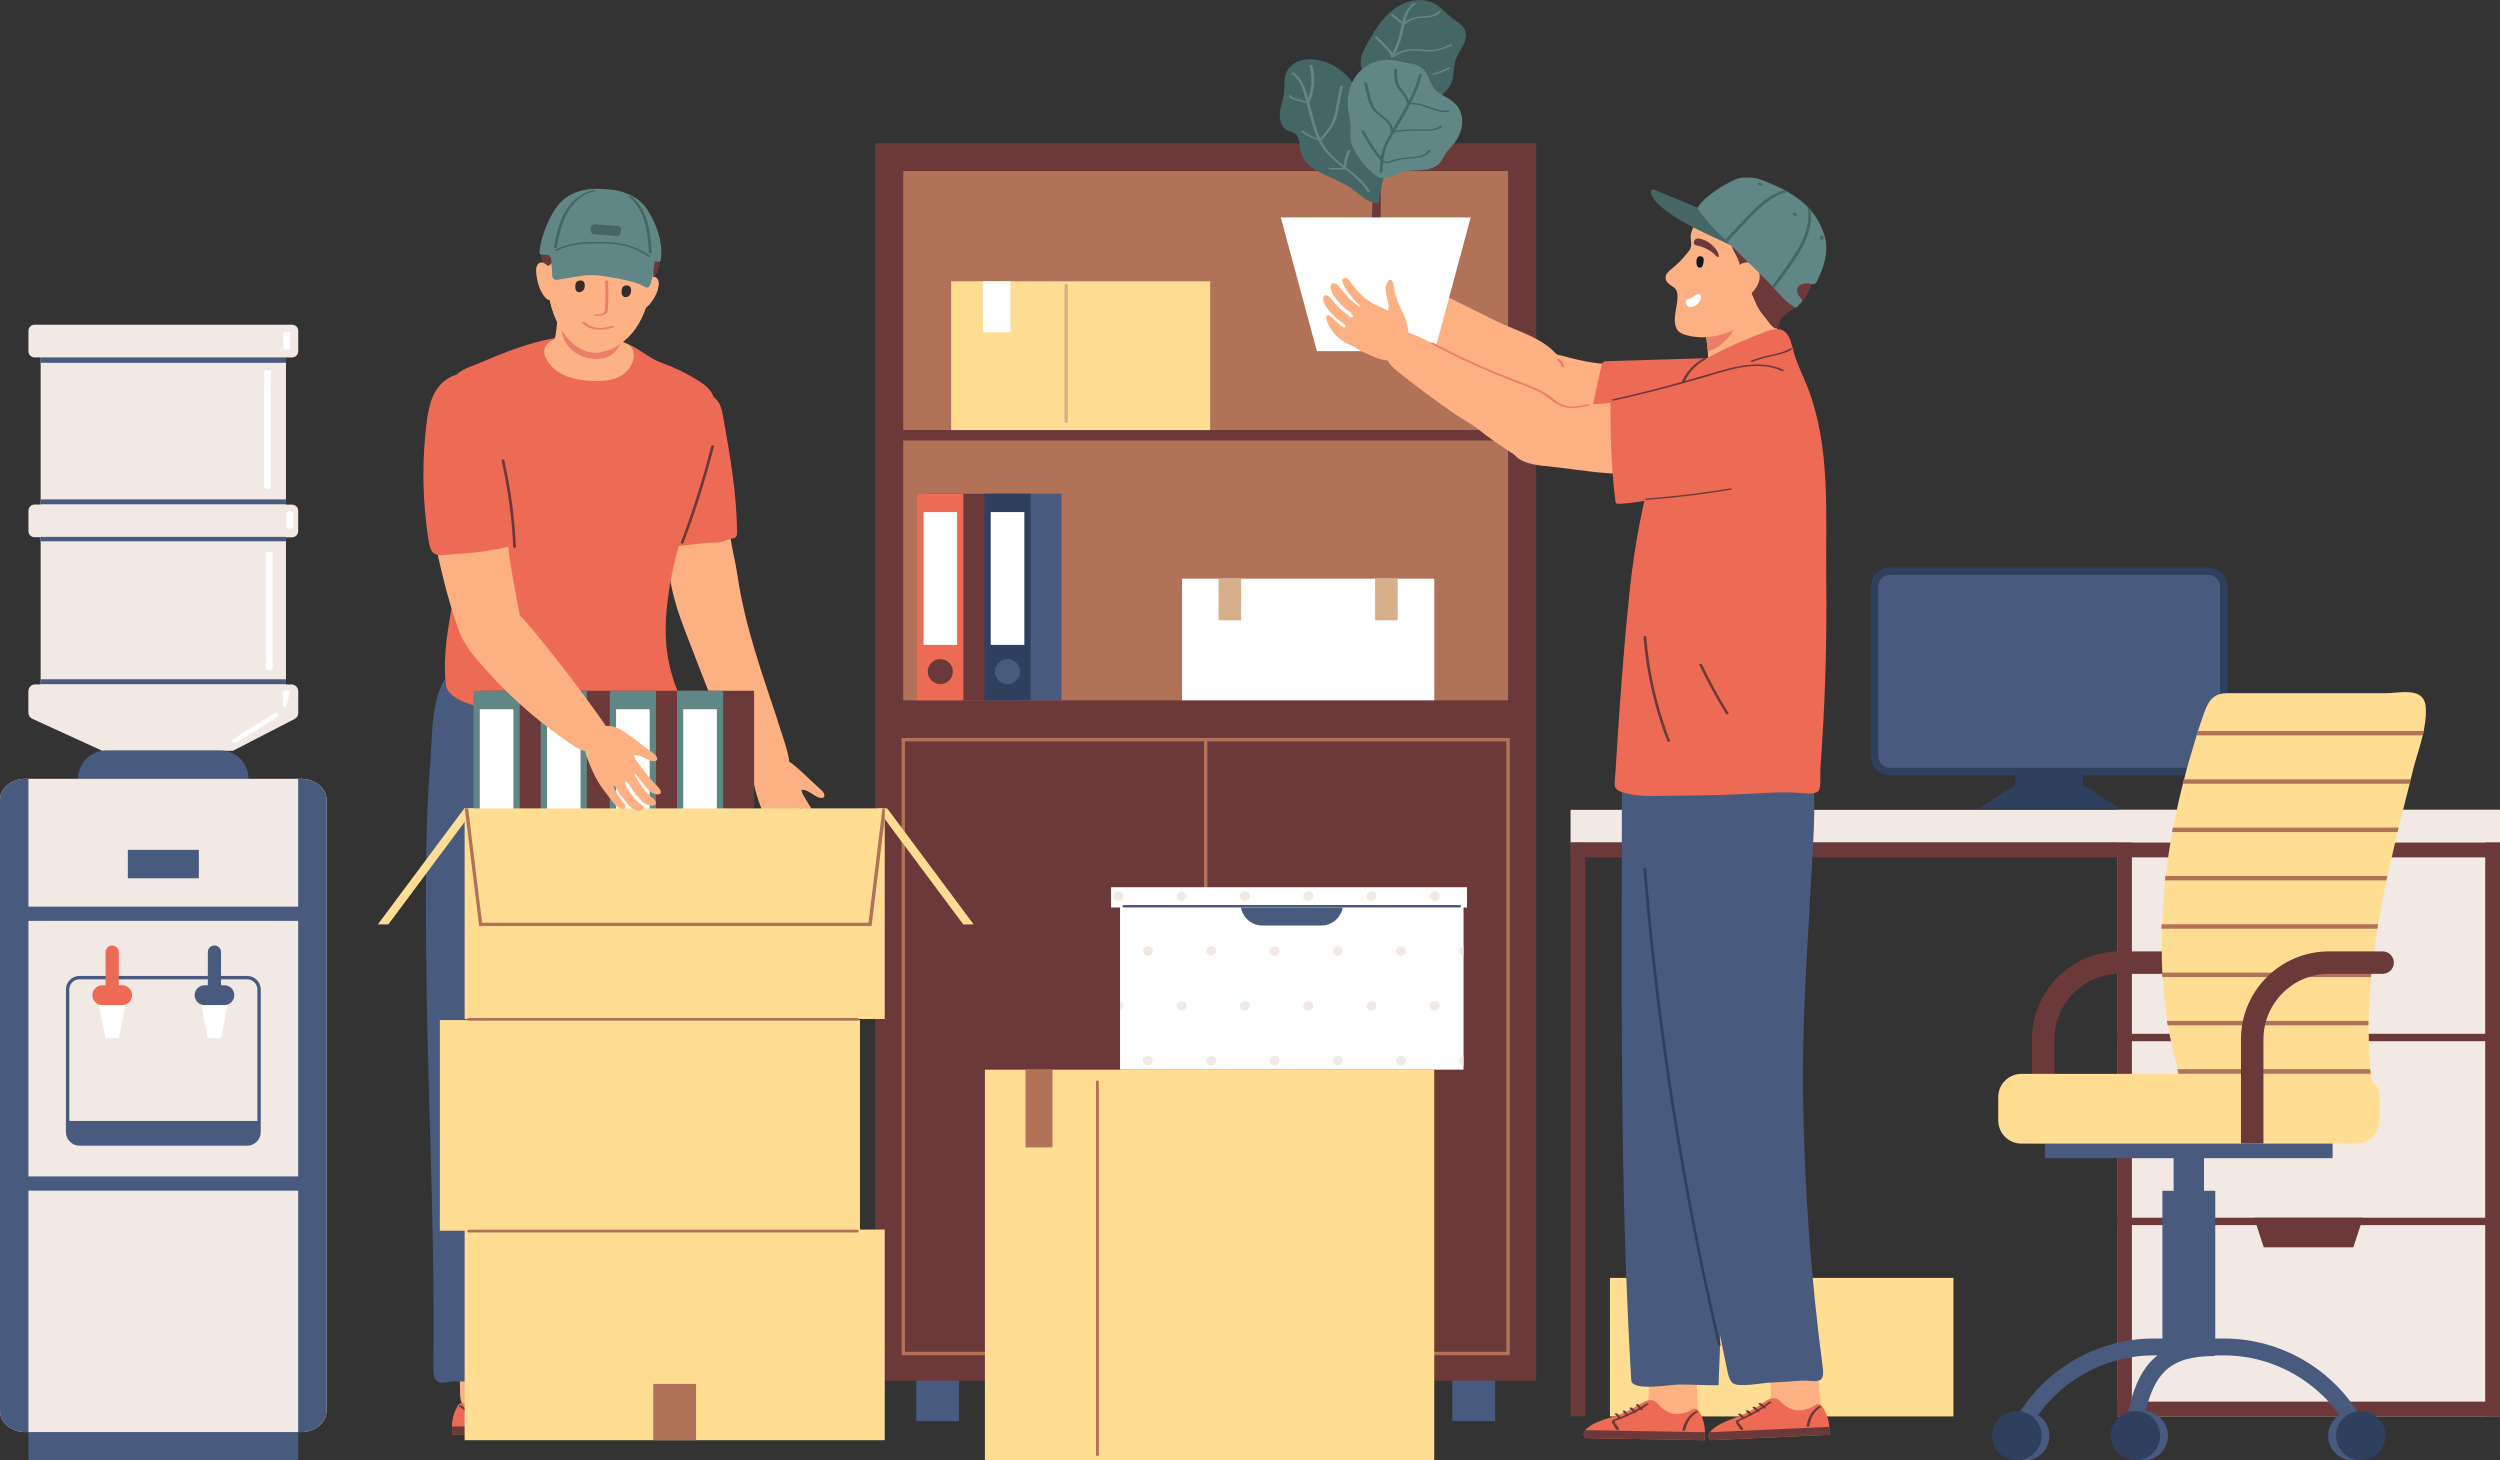 <?xml version="1.0" encoding="UTF-8"?><svg id="_レイヤー_2" xmlns="http://www.w3.org/2000/svg" viewBox="0 0 348.13 203.37"><rect x="0" y="0" width="348.13" height="203.37" fill="#333333" stroke="none"/><defs><style>.cls-1{fill:#f2e9e4;}.cls-2{fill:#6b393a;}.cls-3{fill:#ed6b55;}.cls-4{fill:#ed7d6b;}.cls-5{fill:#fff;}.cls-6{fill:#ffde94;}.cls-7{fill:#fcb285;}.cls-8{fill:#fdb082;}.cls-9{fill:#b27257;}.cls-10{fill:#d8af8b;}.cls-11{fill:#382a2a;}.cls-12{fill:#446665;}.cls-13{fill:#0d161b;}.cls-14{fill:#485a7e;}.cls-15{fill:#2f405e;}.cls-16{fill:#608785;}</style></defs><g id="_デザイン"><g><g><rect class="cls-14" x="127.59" y="190.49" width="5.96" height="7.4"/><rect class="cls-14" x="202.24" y="190.49" width="5.96" height="7.4"/></g><g><rect class="cls-9" x="123.82" y="21.89" width="88.14" height="168.44"/><rect class="cls-2" x="123.82" y="97.52" width="88.14" height="92.82"/><path class="cls-2" d="M213.92,192.26H121.86V19.96h92.06V192.26Zm-88.14-3.85h84.22V23.82H125.78V188.41Z"/><rect class="cls-2" x="122.88" y="59.88" width="90.18" height="1.46"/><g><g><rect class="cls-2" x="128.89" y="68.75" width="12.87" height="28.77"/><rect class="cls-3" x="127.72" y="68.75" width="6.43" height="28.77"/><rect class="cls-5" x="128.6" y="71.31" width="4.68" height="18.49"/><path class="cls-2" d="M132.69,93.52c0,.97-.79,1.75-1.75,1.75s-1.75-.79-1.75-1.75,.79-1.75,1.75-1.75,1.75,.79,1.75,1.75Z"/></g><g><rect class="cls-14" x="138.25" y="68.75" width="9.57" height="28.77"/><rect class="cls-15" x="137.08" y="68.75" width="6.43" height="28.77"/><rect class="cls-5" x="137.96" y="71.31" width="4.68" height="18.49"/><path class="cls-14" d="M142.05,93.52c0,.97-.79,1.75-1.75,1.75s-1.75-.79-1.75-1.75,.79-1.75,1.75-1.75,1.75,.79,1.75,1.75Z"/></g></g><g><rect class="cls-5" x="164.6" y="80.58" width="35.13" height="16.94"/><g><rect class="cls-10" x="169.69" y="80.58" width="3.14" height="5.8"/><rect class="cls-10" x="191.49" y="80.58" width="3.14" height="5.8"/></g></g><g><g><rect class="cls-6" x="132.45" y="39.17" width="36.07" height="20.72"/><rect class="cls-5" x="136.86" y="39.17" width="3.84" height="7.1"/></g><path class="cls-10" d="M148.23,39.66v19.1c0,.17,.48,.17,.48,0v-19.1c0-.17-.48-.17-.48,0Z"/></g><g><path class="cls-9" d="M210.23,188.71H125.55V102.77h84.69v85.94Zm-84.22-.47h83.75V103.24H126.02v85Z"/><rect class="cls-9" x="167.66" y="103" width=".47" height="85.47"/></g></g><rect class="cls-6" x="224.19" y="177.95" width="47.83" height="19.29"/><g><g><path class="cls-14" d="M262.3,79.52h46.1c.7,0,1.26,.57,1.26,1.26v25.39c0,.7-.57,1.26-1.26,1.26h-46.1c-.7,0-1.26-.57-1.26-1.26v-25.39c0-.7,.57-1.26,1.26-1.26Z"/><path class="cls-15" d="M307.49,107.96h-44.28c-1.48,0-2.69-1.21-2.69-2.69v-23.56c0-1.48,1.21-2.69,2.69-2.69h44.28c1.48,0,2.69,1.21,2.69,2.69v23.56c0,1.48-1.21,2.69-2.69,2.69Zm-44.28-27.92c-.92,0-1.66,.75-1.66,1.66v23.56c0,.92,.75,1.66,1.66,1.66h44.28c.92,0,1.66-.75,1.66-1.66v-23.56c0-.92-.75-1.66-1.66-1.66h-44.28Z"/></g><rect class="cls-15" x="280.66" y="107.44" width="9.39" height="3.6"/><polygon class="cls-15" points="295.13 112.59 275.58 112.59 280.72 109.24 289.99 109.24 295.13 112.59"/></g><g><rect class="cls-1" x="294.81" y="112.77" width="53.32" height="84.46"/><rect class="cls-1" x="218.7" y="112.77" width="129.43" height="4.55"/><rect class="cls-2" x="218.7" y="117.33" width="129.43" height="2.06"/><rect class="cls-2" x="294.81" y="195.18" width="53.32" height="2.06"/><rect class="cls-2" x="346.07" y="117.33" width="2.06" height="79.91"/><rect class="cls-2" x="294.81" y="117.33" width="2.06" height="79.91"/><rect class="cls-2" x="218.69" y="117.37" width="2.06" height="79.86"/><rect class="cls-2" x="294.81" y="143.96" width="53.32" height="1.03"/><rect class="cls-2" x="294.81" y="169.57" width="53.32" height="1.03"/><polygon class="cls-2" points="313.89 119.38 315.23 123.5 327.71 123.5 329.05 119.38 313.89 119.38"/><polygon class="cls-2" points="313.89 143.96 315.23 148.08 327.71 148.08 329.05 143.96 313.89 143.96"/><polygon class="cls-2" points="313.89 169.57 315.23 173.69 327.71 173.69 329.05 169.57 313.89 169.57"/></g><g><rect class="cls-14" x="284.76" y="157.99" width="40.06" height="3.29"/><g><rect class="cls-14" x="302.68" y="156.74" width="4.23" height="15.34"/><rect class="cls-14" x="301.12" y="165.82" width="7.36" height="21.75"/><path class="cls-14" d="M297.12,200.6l-2.03-1.18,1.05-1.8c.74-3.94,1.84-6.47,3.53-8.2,1.97-2.01,4.74-2.94,8.72-2.94v2.35c-6.24,0-8.67,2.29-9.98,9.42l-.04,.2-1.26,2.16Z"/><g><g><path class="cls-14" d="M281.71,200.52l-2.03-1.18,1.15-1.98c3.94-6.76,11.25-10.97,19.07-10.97h4.57v2.35h-4.57c-6.99,0-13.53,3.75-17.05,9.8l-1.15,1.98Z"/><g><circle class="cls-14" cx="281.94" cy="199.93" r="3.44"/><path class="cls-15" d="M284.29,199.93c0,1.9-1.54,3.44-3.44,3.44s-3.44-1.54-3.44-3.44,1.54-3.44,3.44-3.44,3.44,1.54,3.44,3.44Z"/></g></g><g><path class="cls-14" d="M327.88,200.52l-1.15-1.98c-3.52-6.04-10.05-9.8-17.05-9.8h-4.57v-2.35h4.57c7.83,0,15.14,4.2,19.07,10.97l1.15,1.98-2.03,1.18Z"/><g><path class="cls-14" d="M324.2,199.93c0,1.9,1.54,3.44,3.44,3.44s3.44-1.54,3.44-3.44-1.54-3.44-3.44-3.44-3.44,1.54-3.44,3.44Z"/><circle class="cls-15" cx="328.74" cy="199.93" r="3.44"/></g></g></g><g><circle class="cls-14" cx="298.45" cy="199.93" r="3.44"/><circle class="cls-15" cx="297.36" cy="199.93" r="3.44"/></g></g><path class="cls-2" d="M304.25,134.05c0,.86-.7,1.56-1.57,1.56h-7.47c-5.03,0-9.12,4.09-9.12,9.12v14.51h-3.13v-14.51c0-6.75,5.49-12.25,12.25-12.25h7.47c.86,0,1.57,.7,1.57,1.56Z"/><path class="cls-6" d="M337.76,100.07c-.02,.21-.04,.42-.07,.62-.05,.37-.11,.73-.18,1.1-.04,.21-.09,.42-.14,.62-.35,1.48-.85,2.93-1.24,4.38-.06,.21-.11,.42-.16,.62,0,0,0,.01,0,.02-.09,.36-.18,.72-.27,1.08-.05,.21-.1,.42-.15,.62-.37,1.46-.73,2.92-1.1,4.38-.05,.21-.1,.42-.15,.62-.09,.37-.18,.73-.27,1.1-.05,.21-.1,.42-.15,.62-.35,1.46-.7,2.92-1.03,4.38-.05,.21-.09,.42-.14,.62-.08,.37-.16,.73-.24,1.1-.05,.21-.09,.42-.13,.62-.31,1.46-.6,2.92-.87,4.38-.04,.21-.08,.42-.11,.62-.07,.37-.13,.73-.19,1.1-.04,.21-.07,.42-.1,.62-.24,1.46-.45,2.92-.63,4.38-.02,.21-.05,.42-.07,.62-.04,.37-.08,.73-.12,1.1-.02,.21-.04,.42-.06,.62-.14,1.46-.24,2.92-.3,4.38,0,.21-.02,.42-.02,.62-.01,.37-.02,.73-.03,1.1,0,.21,0,.42,0,.62-.01,1.46,.03,2.92,.12,4.38,.01,.21,.02,.42,.04,.62,.03,.37,.06,.73,.09,1.1,0,.05,0,.1,.01,.16,.02,.16,.03,.31,.05,.47,0,.05,0,.1,.02,.16,.11,1.04,.25,2.07,.42,3.11-7.91,.23-15.84,.15-23.74-.24-.69-.03-1.42-.08-2-.45-.77-.49-1.11-1.44-1.37-2.32,0-.03-.02-.06-.03-.1-.02-.05-.03-.1-.05-.16-.05-.16-.09-.31-.13-.47-.01-.05-.03-.1-.04-.16-.1-.36-.2-.73-.29-1.1-.05-.21-.11-.42-.16-.62-.36-1.45-.65-2.91-.89-4.38-.03-.21-.07-.42-.1-.62-.06-.36-.11-.73-.16-1.1-.03-.21-.06-.42-.08-.62-.19-1.46-.32-2.92-.41-4.38-.01-.21-.03-.42-.03-.62-.02-.37-.04-.73-.05-1.1,0-.21-.01-.42-.02-.62-.02-.84-.03-1.69-.03-2.53,0-.62,.01-1.23,.03-1.85,0-.21,.01-.42,.02-.62,.01-.37,.03-.73,.05-1.1,0-.21,.02-.42,.03-.62,.08-1.46,.21-2.92,.37-4.38,.02-.21,.05-.42,.07-.62,.04-.37,.09-.73,.13-1.1,.03-.21,.05-.42,.08-.62,.2-1.47,.44-2.93,.7-4.38,.04-.21,.08-.42,.12-.62,.07-.37,.14-.73,.22-1.1,.04-.19,.08-.38,.12-.57,0-.02,0-.04,.01-.06,.31-1.47,.65-2.93,1.02-4.38,.05-.21,.11-.42,.16-.62,.1-.37,.19-.73,.29-1.1,.06-.21,.11-.42,.17-.62,.16-.57,.32-1.14,.49-1.71,.26-.88,.52-1.77,.8-2.67,.06-.21,.13-.42,.19-.62,.12-.37,.23-.73,.36-1.1,.07-.21,.14-.42,.21-.62,0-.03,.02-.05,.03-.08,.44-1.26,.82-2.42,1.75-3.02,.42-.27,.95-.43,1.64-.43,1.31,0,2.62,0,3.93,0h18.18c1.29,0,3.08-.38,4.29,.05h0c.73,.26,1.25,.82,1.33,1.94,0,.06,0,.12,0,.17,.02,.46,.01,.91-.03,1.36Z"/><path class="cls-6" d="M281.48,149.54h46.62c1.78,0,3.22,1.44,3.22,3.22v3.27c0,1.78-1.44,3.22-3.22,3.22h-46.62c-1.78,0-3.22-1.44-3.22-3.22v-3.27c0-1.78,1.44-3.22,3.22-3.22Z"/><path class="cls-9" d="M305.86,102.41h31.51c.05-.21,.1-.42,.14-.62h-31.45c-.07,.21-.13,.42-.19,.62Zm-1.92,6.73h31.59c.05-.21,.1-.42,.15-.62h-31.59c-.05,.21-.11,.41-.16,.62Zm-1.48,6.73h31.4c.05-.21,.1-.42,.15-.62h-31.44c-.04,.21-.08,.42-.12,.62Zm-.99,6.73h30.85c.05-.21,.09-.42,.13-.62h-30.92c-.02,.21-.05,.42-.07,.62Zm-.47,6.73h30.05c.03-.21,.07-.42,.1-.62h-30.13c0,.21-.02,.42-.02,.62Zm.1,6.73h29.07c.02-.21,.04-.42,.06-.62h-29.16c0,.21,.02,.42,.03,.62Zm28.96,12.83h-26.87c.01,.05,.03,.1,.04,.16,.04,.16,.09,.31,.13,.47h26.75c-.02-.16-.03-.31-.05-.47,0-.05,0-.1-.01-.16Zm-.24-6.73h-28.07c.03,.21,.07,.42,.1,.62h27.96c0-.21,0-.42,0-.62Z"/><path class="cls-2" d="M333.35,134.05c0,.86-.7,1.56-1.57,1.56h-7.47c-5.03,0-9.12,4.09-9.12,9.12v14.51h-3.13v-14.51c0-6.75,5.49-12.25,12.25-12.25h7.47c.86,0,1.57,.7,1.57,1.56Z"/></g><g><g><path class="cls-1" d="M40.68,49.77c.47,0,.85-.38,.85-.85v-2.85c0-.47-.38-.85-.85-.85H4.81c-.47,0-.85,.38-.85,.85v2.85c0,.47,.38,.85,.85,.85h.85v20.49h-.85c-.47,0-.85,.38-.85,.85v2.85c0,.47,.38,.85,.85,.85h.85v20.49h-.76c-.53,0-.95,.43-.95,.95v2.99c0,.37,.22,.71,.56,.86l9.73,4.45h18.19l8.59-4.43c.32-.16,.51-.49,.51-.84v-3.02c0-.52-.43-.95-.95-.95h-.76v-20.49h.85c.47,0,.85-.38,.85-.85v-2.85c0-.47-.38-.85-.85-.85h-.85v-20.49h.85Z"/><rect class="cls-14" x="5.66" y="49.77" width="34.16" height=".75"/><rect class="cls-14" x="5.66" y="69.54" width="34.16" height=".68"/><rect class="cls-14" x="5.66" y="74.76" width="34.16" height=".62"/><rect class="cls-14" x="5.66" y="94.59" width="34.16" height=".68"/><path class="cls-5" d="M37.74,51.79c0-.36-.96-.36-.96,0v16.03c0,.36,.96,.36,.96,0v-16.03Z"/><path class="cls-5" d="M37.98,77.1c0-.36-.96-.36-.96,0v15.95c0,.36,.96,.36,.96,0v-15.95Z"/><path class="cls-5" d="M40.35,71.22c-.15,0-.48,.05-.48,.26v1.87c0,.21,.33,.27,.48,.26,.15,0,.48-.05,.48-.26v-1.87c0-.21-.33-.27-.48-.26Z"/><path class="cls-5" d="M39.47,48.43c0,.21,.33,.27,.48,.26,.15,0,.48-.05,.48-.26v-2.01c0-.21-.33-.27-.48-.26-.15,0-.48,.05-.48,.26v2.01Z"/><path class="cls-5" d="M40.34,96.39c0-.21-.33-.27-.48-.26-.15,0-.48,.05-.48,.26v1.87c0,.21,.33,.27,.48,.26l.48-2.14Z"/><path class="cls-5" d="M32.37,102.98c-.17,.11-.17,.27,0,.37,.18,.11,.5,.11,.68,0,1.9-1.2,3.8-2.39,5.69-3.59,.17-.11,.17-.27,0-.37-.18-.11-.5-.11-.68,0l-5.69,3.59Z"/></g><path class="cls-14" d="M14.78,104.5h15.92c2.15,0,3.9,1.75,3.9,3.9v5.99H10.88v-5.98c0-2.15,1.75-3.9,3.9-3.9Z"/><g><rect class="cls-14" x="3.96" y="197.44" width="37.57" height="5.93"/><path class="cls-1" d="M45.48,111.41v85.05c0,1.64-1.58,2.96-3.54,2.96H3.54c-1.96,0-3.54-1.32-3.54-2.96V111.41c0-1.64,1.58-2.96,3.54-2.96H41.94c1.96,0,3.54,1.32,3.54,2.96Z"/><rect class="cls-14" x="1.98" y="126.25" width="41.53" height="1.98"/><path class="cls-14" d="M34.42,159.54H11.07c-1.04,0-1.89-.85-1.89-1.89v-19.86c0-1.04,.85-1.89,1.89-1.89h23.35c1.04,0,1.89,.85,1.89,1.89v19.86c0,1.04-.85,1.89-1.89,1.89Zm-23.35-23.17c-.78,0-1.42,.64-1.42,1.42v19.86c0,.78,.64,1.42,1.42,1.42h23.35c.78,0,1.42-.64,1.42-1.42v-19.86c0-.78-.64-1.42-1.42-1.42H11.07Z"/><path class="cls-14" d="M9.41,156.09v1.56c0,.91,.74,1.65,1.66,1.65h23.35c.91,0,1.65-.74,1.65-1.65v-1.56H9.41Z"/><rect class="cls-14" x="1.98" y="163.82" width="41.53" height="1.98"/><g><path class="cls-14" d="M3.96,108.45v90.97h-.42c-1.96,0-3.54-1.32-3.54-2.96V111.41c0-1.64,1.58-2.96,3.54-2.96h.42Z"/><path class="cls-14" d="M45.48,111.41v85.05c0,1.64-1.58,2.96-3.54,2.96h-.42V108.45h.42c1.96,0,3.54,1.32,3.54,2.96Z"/></g><g><g><polygon class="cls-5" points="16.55 144.57 14.7 144.57 13.78 139.96 17.47 139.96 16.55 144.57"/><path class="cls-3" d="M17.01,139.96h-2.77c-.76,0-1.38-.62-1.38-1.38h0c0-.76,.62-1.38,1.38-1.38h2.77c.76,0,1.38,.62,1.38,1.38h0c0,.76-.62,1.38-1.38,1.38Z"/><path class="cls-3" d="M15.62,139.04h0c-.51,0-.92-.41-.92-.92v-5.54c0-.51,.41-.92,.92-.92h0c.51,0,.92,.41,.92,.92v5.54c0,.51-.41,.92-.92,.92Z"/></g><g><polygon class="cls-5" points="30.78 144.57 28.94 144.57 28.02 139.96 31.71 139.96 30.78 144.57"/><path class="cls-14" d="M31.25,139.96h-2.77c-.76,0-1.38-.62-1.38-1.38h0c0-.76,.62-1.38,1.38-1.38h2.77c.76,0,1.38,.62,1.38,1.38h0c0,.76-.62,1.38-1.38,1.38Z"/><path class="cls-14" d="M29.86,139.04h0c-.51,0-.92-.41-.92-.92v-5.54c0-.51,.41-.92,.92-.92h0c.51,0,.92,.41,.92,.92v5.54c0,.51-.41,.92-.92,.92Z"/></g></g><rect class="cls-14" x="17.8" y="118.34" width="9.89" height="3.96"/></g></g><g><g><g><g><path class="cls-8" d="M229.64,185.93c.01-.06,.03-.12,.05-.17,.36-1.05,1.67-.75,2.58-.77,.94-.02,1.89,0,2.83,.03,.73,.03,1.4-.1,1.4,.83,0,2.45-.18,4.9-.19,7.35,0,1.23,.06,2.44,.14,3.66,.06,.88-.17,1.34-1.12,1.33-1.11-.01-2.04-.06-3.13-.35-.97-.27-2.45-.29-2.77-1.49-.16-.61,.11-1.25,.14-1.87,.04-.86,.08-1.71,.09-2.57,.04-1.75,.02-3.5-.05-5.24-.01-.25-.02-.51,.03-.75Z"/><g><path class="cls-3" d="M220.7,200.2s.03,.04,.05,.06l16.58,.29c.02-.11,.03-.23,.04-.34,.03-.26,.04-.51,.04-.77-.01-.97-.24-1.93-.75-2.81-.11-.19-.25-.39-.48-.44-.25-.05-.49,.09-.71,.21-.83,.45-2.04,.67-2.94,.33-.59-.22-1.1-.61-1.51-1.06-.18-.2-.35-.41-.59-.55-.25-.16-.55-.18-.85-.12-.83,.17-1.56,.81-2.3,1.18-.85,.43-1.73,.79-2.63,1.09-.76,.25-1.55,.46-2.28,.79-.45,.2-1.22,.59-1.6,1.08-.25,.31-.34,.67-.08,1.05Z"/><path class="cls-2" d="M220.7,200.2s.03,.04,.05,.06l16.58,.29c.02-.11,.03-.23,.04-.34,.03-.26,.04-.51,.04-.77l-16.64-.29c-.25,.31-.34,.67-.08,1.05Z"/><path class="cls-2" d="M224.49,197.87c.08-.17,.32-.22,.49-.28,.96-.35,1.89-.77,2.78-1.25,.5-.27,.99-.57,1.47-.88,.08-.05,.18-.06,.27-.03,.05,.02,.15,.09,.07,.14-.9,.59-1.85,1.12-2.85,1.57-.49,.22-.98,.42-1.49,.61-.1,.04-.26,.06-.34,.14-.09,.09,0,.23,.05,.32,.09,.15,.61,.69,.47,.87-.21,.29-.55-.28-.6-.39-.05-.11-.11-.21-.17-.31-.09-.14-.24-.33-.16-.51Z"/><path class="cls-2" d="M234.26,199.14c.25-1.05,.82-2.08,1.86-2.63,.08-.04,.2-.04,.28,0,.07,.04,.07,.1,0,.14-.97,.52-1.51,1.52-1.74,2.5-.03,.14-.42,.12-.39,0Z"/><path class="cls-2" d="M227.89,195.53s.1-.02,.15,0c.04,0,.09,.02,.12,.05,.2,.21,.41,.41,.61,.62,.06,.06,0,.12-.07,.13-.05,.01-.1,.02-.15,0-.04,0-.09-.02-.12-.05-.2-.21-.41-.41-.61-.62-.06-.06,0-.12,.07-.13Z"/><path class="cls-2" d="M227.01,196.01c.08-.02,.2-.02,.27,.04,.2,.18,.38,.37,.55,.58,.02,.02,.03,.05,.02,.08-.01,.03-.06,.05-.09,.06-.05,.01-.1,.02-.15,0-.04,0-.09-.02-.12-.05-.17-.2-.35-.4-.55-.58-.06-.06,0-.12,.07-.13Z"/><path class="cls-2" d="M225.97,196.49s.06-.05,.09-.06c.05-.01,.1-.02,.15,0,.04,0,.09,.02,.12,.05,.15,.18,.29,.36,.43,.54,.02,.02,.03,.05,.02,.08-.02,.03-.06,.05-.09,.06-.05,.01-.1,.02-.15,0-.04,0-.09-.02-.12-.05-.14-.18-.29-.36-.43-.54-.02-.02-.03-.05-.02-.08Z"/><path class="cls-2" d="M224.95,196.82c.08-.02,.2-.02,.27,.04,.22,.19,.4,.41,.55,.65,.02,.03,0,.06-.02,.07-.03,.03-.08,.04-.12,.04-.08,0-.19,0-.24-.07-.04-.06-.07-.11-.11-.17-.02-.03-.04-.05-.06-.08,0,0,0,0-.01-.01,0,0-.01-.02-.01-.02-.01-.01-.02-.03-.03-.04-.09-.1-.18-.2-.29-.29-.06-.06,0-.12,.07-.13Z"/></g></g><path class="cls-14" d="M240.69,127.23c.44-5.81,.96-11.61,1.55-17.4,.15-1.49,.3-3.03-.19-4.44-.84-2.42-3.42-3.88-5.96-4.15-2.54-.27-5.08,.42-7.54,1.13-3.55,1.02-2.7,5.06-2.7,8.2,0,26.28-.31,52.66,1.15,78.89,.05,.92,.1,1.84,.16,2.76,.09,1.57,5.59,.57,6.78,.57,1.8,0,3.57,.13,5.37,.11,.45-10.9,.75-22.02-.17-32.89-.44-5.25,.2-10.79,.47-16.06,.29-5.57,.65-11.14,1.07-16.71Z"/></g><g><g><path class="cls-8" d="M246.12,185.69c0-.06,.02-.12,.04-.17,.3-1.07,1.62-.85,2.53-.93,.94-.08,1.89-.12,2.83-.15,.73-.02,1.4-.19,1.45,.74,.15,2.45,.13,4.9,.27,7.34,.07,1.22,.21,2.43,.37,3.65,.11,.88-.09,1.35-1.04,1.4-1.1,.06-2.04,.07-3.14-.15-.98-.2-2.47-.14-2.86-1.31-.2-.6,.03-1.26,.02-1.87,0-.86-.03-1.71-.07-2.57-.07-1.75-.2-3.49-.38-5.23-.03-.25-.05-.5-.02-.75Z"/><g><path class="cls-3" d="M238.09,200.49s.04,.04,.06,.06l16.57-.75c0-.11,.02-.23,.02-.34,.01-.26,0-.51-.01-.77-.07-.97-.36-1.91-.92-2.75-.12-.18-.28-.37-.51-.41-.25-.04-.48,.12-.69,.25-.8,.5-1.99,.8-2.92,.52-.61-.19-1.14-.54-1.57-.97-.19-.18-.38-.38-.62-.51-.26-.14-.56-.14-.85-.07-.81,.22-1.51,.91-2.22,1.33-.82,.48-1.67,.9-2.56,1.25-.75,.3-1.52,.56-2.23,.93-.44,.23-1.18,.67-1.53,1.18-.23,.33-.29,.69-.01,1.05Z"/><path class="cls-2" d="M238.09,200.49s.04,.04,.06,.06l16.57-.75c0-.11,.02-.23,.02-.34,.01-.26,0-.51-.01-.77l-16.62,.75c-.23,.33-.29,.69-.01,1.05Z"/><path class="cls-2" d="M241.72,197.93c.07-.18,.31-.24,.48-.31,.94-.41,1.84-.89,2.7-1.43,.49-.3,.96-.63,1.41-.97,.07-.05,.18-.07,.26-.05,.05,.01,.15,.08,.08,.13-.86,.65-1.78,1.23-2.74,1.75-.47,.25-.96,.48-1.45,.7-.1,.04-.26,.08-.33,.16-.08,.1,.01,.23,.07,.32,.1,.14,.65,.65,.53,.84-.19,.3-.56-.24-.62-.35-.06-.1-.12-.2-.19-.3-.1-.14-.27-.31-.19-.5Z"/><path class="cls-2" d="M251.56,198.58c.18-1.06,.68-2.13,1.69-2.75,.07-.04,.2-.05,.28-.01,.07,.04,.08,.1,0,.14-.94,.58-1.41,1.61-1.58,2.6-.02,.14-.41,.14-.39,.02Z"/><path class="cls-2" d="M244.97,195.38s.1-.02,.15-.02c.04,0,.09,.01,.12,.04,.22,.19,.43,.39,.65,.58,.06,.06,0,.12-.06,.14-.05,.02-.1,.02-.15,.02-.04,0-.09-.01-.12-.04-.22-.19-.43-.39-.65-.58-.06-.06,0-.12,.06-.14Z"/><path class="cls-2" d="M244.13,195.91c.08-.03,.2-.03,.27,.02,.21,.17,.4,.35,.58,.54,.02,.02,.04,.04,.02,.08-.01,.03-.06,.05-.09,.06-.05,.01-.1,.02-.15,.02-.04,0-.09-.01-.12-.04-.18-.19-.37-.38-.58-.54-.07-.05,0-.12,.06-.14Z"/><path class="cls-2" d="M243.12,196.46s.06-.05,.09-.06c.05-.02,.1-.02,.15-.02,.04,0,.09,.01,.12,.04,.16,.17,.31,.34,.47,.51,.02,.02,.04,.04,.02,.08-.01,.03-.06,.05-.09,.06-.05,.02-.1,.02-.15,.02-.04,0-.09-.01-.12-.04-.16-.17-.31-.34-.47-.51-.02-.02-.04-.04-.02-.08Z"/><path class="cls-2" d="M242.12,196.85c.08-.03,.2-.03,.27,.02,.23,.18,.43,.39,.59,.62,.02,.02,0,.06-.02,.08-.03,.03-.08,.05-.11,.05-.08,.01-.19,0-.24-.06-.04-.05-.08-.11-.12-.16-.02-.03-.04-.05-.07-.08,0,0,0,0-.01-.01,0,0-.01-.02-.01-.01-.01-.01-.02-.03-.03-.04-.09-.1-.2-.19-.31-.27-.07-.05,0-.12,.06-.14Z"/></g></g><path class="cls-14" d="M251.98,126.32c.19-3.27,.39-6.54,.55-9.83,.21-4.27,.38-10.19-1.91-14.01-2.04-3.4-7.88-1.17-10.83-.12-4.4,1.56-6.53,7.38-7.14,11.64-.54,3.8-.21,7.67,.12,11.49,.46,5.29,.91,10.58,1.37,15.87,1.43,16.6,2.88,33.25,6.4,49.54,.13,.59,.27,1.21,.69,1.65,.68,.72,3.95,.05,5.04,0,1.53-.07,3.05-.19,4.58-.29,1.75-.11,3.32,.78,2.98-1.77-1.66-12.52-2.57-25.14-2.75-37.77-.13-8.86,.39-17.61,.92-26.4Z"/></g><path class="cls-15" d="M239.61,187.29c-.99-4.25-1.92-8.51-2.79-12.79-.87-4.28-1.68-8.57-2.42-12.88-.75-4.31-1.43-8.62-2.05-12.95-.62-4.33-1.18-8.66-1.68-13.01-.5-4.34-.93-8.7-1.3-13.06-.05-.54-.09-1.07-.13-1.61-.01-.15-.4-.14-.39,0,.36,4.36,.77,8.71,1.25,13.06,.48,4.35,1.02,8.69,1.63,13.02,.61,4.33,1.27,8.65,2.01,12.96,.73,4.31,1.52,8.6,2.38,12.89,.85,4.28,1.77,8.55,2.75,12.8,.12,.52,.24,1.05,.36,1.57,.04,.15,.42,.13,.39,0Z"/></g><g><path class="cls-8" d="M212.1,57.15c.13,.04,.25,.09,.37,.13,2.72,.92,5.37,2.04,8.13,2.87,.91,.28,1.83,.54,2.78,.62,.85,.07,1.71-.01,2.55-.12,1.24-.16,2.48-.39,3.63-.89,1.15-.49,2.2-1.27,2.85-2.34,.85-1.41,.81-3.62-.16-4.99-.69-.97-1.95-1.33-3.13-1.49-2.15-.29-4.33-.12-6.49-.34-2.35-.25-4.62-.95-6.91-1.52-1.74-.44-4.14-.09-5.68,.92-1.3,.86-2.01,2.51-1.82,4.04,.21,1.71,2.4,2.6,3.88,3.11Z"/><path class="cls-8" d="M193.67,39.83c.16-.3,.33-.55,.51-.75,.94-1.02,2.63-.1,3.67,.42,3.5,1.74,7,3.48,10.5,5.21,2.82,1.4,6.53,2.29,8.58,4.85,1.69,2.11,.97,5.55-1.43,6.82-1.36,.72-3.05,.76-4.45,.12-.64-.3-1.21-.72-1.78-1.15-1.14-.85-2.32-1.66-3.38-2.6-1.02-.91-2.28-1.58-3.4-2.4-2.67-1.95-5.27-4-7.79-6.15-1.66-1.41-2.06-2.47-1.03-4.39Z"/><path class="cls-8" d="M196.27,38.3c.26,1.72-.38,3.85-2.31,4.25-1.23,.25-2.74-.59-3.8-1.12-.27-.13-.56-.25-.81-.42-.17-.12-.29-.26-.48-.36-.56-.3-1.14-.54-1.66-.91-.83-.59-1.51-1.4-1.95-2.32-.16-.35-.3-.72-.28-1.1,0-.08,.02-.17,.08-.22,.1-.09,.27-.02,.38,.06,.63,.44,1.09,1.08,1.69,1.54,.22,.17,.66,.29,.44-.13-.15-.29-.57-.48-.81-.68-.5-.42-.95-.9-1.36-1.41-.38-.48-.72-1.02-.79-1.63-.04-.32,.15-.67,.53-.54,.3,.1,.55,.44,.72,.68,.38,.53,.82,1.02,1.3,1.46,.24,.22,.5,.42,.75,.62,.14,.12,.36,.42,.55,.43,.41,.03,.08-.52-.03-.64-.2-.21-.46-.36-.68-.55-.54-.47-1.01-1.01-1.43-1.6-.33-.46-.64-.98-.64-1.55,0-.11,.02-.23,.08-.33,.26-.39,.79-.07,1.01,.17,.52,.58,.93,1.24,1.44,1.82,.25,.28,.53,.5,.82,.74,.05,.04,.69,.55,.69,.45,0-.18-.24-.33-.35-.46-.78-.89-1.58-1.81-1.97-2.93-.05-.15-.09-.31-.03-.45,.1-.22,.4-.26,.62-.16,.23,.11,.34,.32,.47,.52,.16,.25,.35,.48,.53,.71,.38,.49,.76,.97,1.21,1.4,.48,.45,1.04,.83,1.61,1.15,.5,.28,1.1,.48,1.56,.82,.35,.26,.3-.31,.3-.53,0-.35-.04-.69-.12-1.02-.17-.73-.44-1.7,.18-2.46,.09-.12,.24-.22,.36-.2,.09,.02,.15,.09,.19,.17,.3,.51,.21,1.33,.38,1.92,.29,1.03,.74,2.1,1.18,3.08,.26,.59,.34,1.15,.43,1.74Z"/><path class="cls-3" d="M220.68,64.11c-.01,.11-.02,.23,.03,.32,.08,.14,.25,.18,.41,.21,4,.69,8.15,.29,12.11,1.18,1.22,.27,2.46,.67,3.7,.5,.76-.1,1.37-.49,2.08-.71,.78-.25,1.46-.62,2.12-1.11,3.75-2.77,5.95-7.53,5.62-12.18-.02-.33-.06-.66-.18-.96-.39-.96-1.51-1.39-2.54-1.53-.88-.11-1.77-.09-2.66-.06-5.84,.17-11.68,.35-17.52,.52-.24,0-.51,.03-.67,.2-.11,.12-.14,.28-.18,.44-.44,2.06-.93,4.11-1.31,6.18-.43,2.32-.77,4.65-1.02,6.99Z"/></g><g><g><path class="cls-2" d="M193.26,40.39c-.47-.43-.53-1.11-.61-1.7-.1-.73-.17-1.47-.23-2.2-.11-1.47-.15-2.95-.15-4.43-.02-2.94,.08-5.89-.1-8.83-.05-.83-.12-1.65-.22-2.47-.06-.53-.11-1.28-.79-1.31-.06,0-.2,.02-.2,.1s.14,.1,.2,.1c.03,0,.07,.02,.09,.04-.04,.02-.08,.04-.07,.08,.08,2.69,.07,5.38-.04,8.07-.1,2.69-.29,5.38-.57,8.05-.16,1.51-.35,3.02-.56,4.52-.01,.08,.15,.1,.2,.1,.96,0,1.92,.01,2.88,.02,.06,0,.28-.05,.17-.15Z"/><path class="cls-12" d="M190.87,17.93c-.48-.96-.44-1.57-.45-2.56-.02-.87-.53-1.37-1.03-2.05-.53-.72-.83-1.57-1.4-2.27-1.1-1.34-2.64-2.33-4.34-2.67-.89-.18-1.84-.2-2.7,.1-.86,.3-1.62,.95-1.92,1.82-.28,.82-.13,1.72-.22,2.58-.1,.95-.48,1.85-.58,2.8s.18,2.05,1.03,2.48c.34,.18,.75,.22,1.07,.45,.74,.52,.59,1.63,.79,2.52,.39,1.79,2.28,2.76,3.96,3.49,1.65,.72,2.87,1.31,4.24,2.49,.74,.63,1.63,1.21,2.6,1.17,.23-1.14,.47-2.27,.7-3.41,.22-1.05,.43-2.14,.21-3.18-.3-1.38-1.31-2.48-1.94-3.74Z"/><path class="cls-12" d="M199.21,.25c-1.68-.59-3.68-.07-5.13,1.03-1.65,1.24-2.74,3.08-3.74,4.89-.48,.87-.97,1.82-.86,2.81,.12,1.02,.86,1.86,1.2,2.84,.38,1.08,.56,2.37,.81,3.5,.35,1.57,.57,3.18,1.03,4.73,.03,.11,.07,.22,.16,.28,.07,.06,.17,.07,.26,.08,1.47,.1,1.21-1.06,1.65-1.93,.57-1.12,2.07-1.52,3.07-2.12,.89-.54,1.41-1.41,2.08-2.17,.73-.83,1.77-1.43,2.28-2.44,.53-1.05,.32-2.32,.69-3.44,.24-.71,.7-1.32,1.04-1.99s.55-1.48,.25-2.16c-.31-.71-1.07-1.1-1.69-1.56-.84-.63-1.5-1.5-2.41-2.03-.22-.13-.45-.23-.68-.32Z"/><path class="cls-16" d="M203.2,15.2c-.38-.72-.99-1.19-1.68-1.58-.68-.39-1.42-.75-1.89-1.4-.42-.58-.6-1.29-.94-1.91-.37-.69-.92-1.14-1.68-1.34-.43-.12-.88-.16-1.31-.25-.49-.09-.98-.22-1.47-.31-1.6-.28-3.21,.11-4.47,1.16-1.31,1.09-2.03,2.75-2.1,4.44-.04,.89,.16,1.74,.31,2.61,.09,.5,.12,.98,.1,1.48-.03,.47-.06,.94,.02,1.41,.15,.87,.6,1.66,1.08,2.38,.48,.72,1.05,1.37,1.69,1.95,.31,.28,.63,.54,.97,.78,.05,.03,.12,.05,.19,.05,.66,.23,1.36,.04,2-.21,.4-.16,.79-.34,1.2-.47,.46-.15,.94-.2,1.42-.23,.84-.04,1.68-.02,2.49-.26,.76-.22,1.37-.65,1.75-1.35,.22-.41,.43-.8,.73-1.16,.29-.35,.62-.68,.9-1.04,.54-.71,.94-1.54,1.07-2.43,.11-.79,0-1.62-.38-2.33Z"/><path class="cls-12" d="M201.79,15.44c-.02-.08-.18-.08-.24-.07-.9,.13-1.77-.25-2.6-.55-.81-.3-1.62-.51-2.48-.53,.16-.31,.32-.63,.47-.95,.45-.95,.81-1.94,1.04-2.96,.03-.12-.36-.14-.39,0-.28,1.29-.8,2.51-1.4,3.68-.12-.29-.25-.59-.41-.86-.23-.38-.58-.68-.81-1.07-.44-.73-.45-1.62-.45-2.44,0-.14-.39-.14-.39,0,0,.82,.01,1.71,.43,2.44,.22,.39,.57,.69,.81,1.06,.24,.38,.41,.81,.57,1.23,0,.02,.02,.03,.04,.04-.21,.39-.42,.77-.64,1.15-.44,.78-.9,1.55-1.35,2.32-.19-.88-1.05-1.47-1.72-2.01-.44-.35-.8-.74-1.05-1.25-.23-.47-.37-.98-.48-1.48-.13-.56-.24-1.13-.42-1.68-.04-.12-.43-.1-.38,.05,.4,1.22,.43,2.62,1.22,3.68,.76,1.02,2.53,1.61,2.49,3.1,0,.04,.03,.06,.07,.08-.44,.75-.9,1.51-1.16,2.34-.12,.37-.2,.74-.26,1.12-.38-.47-.73-.96-1.06-1.46-.47-.71-.91-1.45-1.3-2.21-.06-.12-.45-.08-.38,.05,.39,.76,.82,1.5,1.3,2.21,.42,.63,.87,1.28,1.38,1.85-.06,.54-.09,1.09-.11,1.63,0,.14,.39,.14,.39,0,.02-.44,.04-.88,.08-1.32,.2,.1,.43,.12,.66,.07,.42-.08,.83-.25,1.24-.35,.87-.21,1.74-.26,2.63-.33,.79-.07,1.67-.29,2.08-1.03,.07-.13-.31-.17-.38-.05-.36,.64-1.09,.83-1.77,.89-.78,.07-1.54,.1-2.31,.26-.38,.08-.76,.17-1.13,.29-.17,.05-.35,.13-.53,.15-.2,.03-.33-.09-.45-.23,.05-.43,.12-.85,.24-1.26,.27-.94,.78-1.78,1.27-2.62,1.21-.18,2.44-.26,3.66-.24,1.01,.02,2.14,.15,2.99-.5,.07-.06-.02-.12-.07-.14-.08-.03-.2-.02-.27,.04-.84,.64-2.05,.4-3.03,.4-1.05,0-2.1,.07-3.15,.21,.71-1.22,1.45-2.43,2.11-3.68,.47,0,.93,.05,1.38,.17,.45,.12,.88,.29,1.32,.45,.83,.31,1.69,.58,2.58,.45,.06,0,.16-.04,.14-.12Z"/><path class="cls-16" d="M190.82,26.67c-.83-1.41-2.12-2.37-3.39-3.36,.07-.39,.13-.77,.23-1.15,.11-.4,.24-.79,.4-1.17,.06-.14-.33-.18-.38-.05-.28,.66-.48,1.35-.6,2.06,0,.01,0,.02,0,.04-.62-.49-1.22-.99-1.76-1.56-.55-.58-.97-1.23-1.32-1.92,.9-.96,1.76-1.94,2.12-3.24,.19-.68,.3-1.37,.44-2.06l.45-2.24c.02-.12-.36-.14-.39,0-.14,.71-.28,1.42-.42,2.12-.14,.71-.26,1.42-.45,2.12-.33,1.19-1.07,2.1-1.89,2.99-.73-1.56-1.1-3.31-1.54-4.98,.16-.15,.22-.47,.29-.66,.09-.27,.17-.55,.23-.83,.12-.56,.18-1.14,.18-1.72,0-.66-.1-1.31-.27-1.94-.03-.12-.42-.1-.38,.05,.31,1.18,.33,2.44,.06,3.64-.07,.3-.16,.6-.26,.9-.36-1.34-.81-2.81-2.04-3.59-.11-.07-.47,.02-.28,.14,1.14,.72,1.56,2.14,1.9,3.36,.05,.17,.1,.34,.14,.52-.12,0-.28-.09-.36-.11-.32-.09-.65-.19-.97-.28-.22-.06-.62-.11-.66-.39-.02-.14-.41-.13-.39,0,.07,.47,.79,.55,1.15,.65,.31,.09,.62,.18,.93,.27,.11,.03,.23,.07,.35,.08,.28,1.09,.54,2.2,.88,3.28,.18,.56,.39,1.11,.64,1.64-.69-.23-1.34-.58-1.91-1.03-.07-.06-.18-.06-.27-.04-.05,.02-.14,.08-.07,.14,.71,.55,1.52,.96,2.38,1.2,.3,.59,.65,1.15,1.08,1.67,.68,.81,1.52,1.48,2.35,2.13,0,0,0,0,0,0-.02,.03-.04,.02-.09,.02-.19,0-.38,.02-.58,.02-.38,0-.77,0-1.15,0-.06,0-.2,.02-.2,.1s.14,.1,.2,.1c.43,.01,.85,.01,1.28,0,.21,0,.43,0,.64-.03,.05,0,.09-.02,.13-.04,.07,.06,.14,.11,.22,.17,1.12,.87,2.24,1.78,2.97,3.02,.07,.12,.45,.07,.38-.05Z"/><path class="cls-16" d="M202.2,6.21c-.08-.05-.2-.03-.28,0-.69,.29-1.4,.6-2.15,.71-.75,.11-1.5-.02-2.25-.08-1.14-.09-2.27,.13-3.26,.67,.26-.54,.51-1.09,.71-1.65,.23-.64,.38-1.3,.51-1.96,.03-.14,.05-.28,.08-.43,.05,0,.09-.02,.11-.04,.31-.33,.69-.6,1.13-.75,.48-.17,1-.18,1.51-.21,.81-.05,1.71-.16,2.3-.78,.12-.13-.25-.19-.34-.1-.65,.69-1.65,.65-2.52,.72-.77,.06-1.49,.26-2.08,.72,.23-.96,.6-1.91,1.45-2.46,.19-.12-.17-.21-.28-.14-.91,.6-1.32,1.6-1.57,2.62-.41-.34-.82-.68-1.23-1.02-.07-.06-.19-.06-.27-.04-.06,.02-.14,.08-.07,.14l1.33,1.11s.11,.05,.17,.05c-.02,.11-.05,.21-.07,.32-.14,.72-.28,1.44-.52,2.13-.2,.57-.45,1.12-.71,1.66-.16-.31-.41-.57-.66-.82-.48-.49-.97-.97-1.45-1.46-.09-.09-.47-.03-.34,.1,.45,.45,.9,.9,1.34,1.35,.38,.38,.82,.78,.86,1.35,.01,.15,.29,.1,.37,.05,.56-.4,1.2-.69,1.88-.84,.72-.16,1.44-.11,2.17-.03,.71,.07,1.41,.11,2.12-.05,.69-.15,1.35-.43,2-.7,.08-.03,.06-.1,0-.14Z"/><path class="cls-16" d="M201.91,9.43c-.08-.04-.2-.04-.28,0-.67,.35-1.38,.61-2.12,.79-.07,.02-.13,.08-.07,.14,.06,.06,.19,.06,.27,.04,.76-.19,1.5-.47,2.2-.83,.07-.04,.07-.1,0-.14Z"/></g><polygon class="cls-5" points="204.8 30.27 199.78 48.9 183.38 48.9 178.35 30.27 204.8 30.27"/></g><g><g><path class="cls-8" d="M237.33,44.79c.02,.9,.2,1.79,.33,2.68,.07,.49,.12,.97,.16,1.46,.03,.48,.05,.96,.06,1.43,0,.96-.06,1.92,.09,2.86,.02,.14,.05,.29,.16,.39,.3,.29,.62-.07,.86-.23,.34-.22,.53-.32,.97-.42,.97-.21,1.93-.46,2.87-.75,1.88-.57,3.72-1.28,5.49-2.14,.04-.02,.08-.04,.11-.06,.52-.29,.38-.51,.17-1.04-1.03-2.47-1.78-5.03-2.24-7.63-.13-.72-.19-2.1-.84-2.63-.63-.53-2.09-.28-2.78-.03-1.42,.5-2.79,1.24-3.79,2.31-.69,.75-1.21,1.54-1.45,2.46h0c-.11,.42-.17,.85-.16,1.33Z"/><path class="cls-4" d="M237.33,44.79c.02,.9,.2,1.79,.33,2.68,.07,.49,.12,.97,.16,1.46,.43-.12,.84-.3,1.17-.49,.33-.19,.73-.49,1.12-.85,1.18-1.1,2.26-2.79,1.08-3.97-1.01-1.03-2.19-.3-3.36-.16-.12,.01-.23,.02-.34,.02h0c-.11,.42-.17,.85-.16,1.33Z"/></g><path class="cls-8" d="M236.23,30.64s-.04,.06-.06,.08c-.15,.22-.22,.58-.34,.84-.15,.32-.28,.65-.36,.99-.15,.63,.14,1.29-.02,1.92-.07,.28-.28,.49-.46,.72-.21,.27-.43,.53-.65,.78-.46,.51-.97,.99-1.51,1.43-.38,.3-.79,.63-.88,1.1-.14,.77,.61,1.16,1.15,1.53,.57,.39,.52,1.26,.46,1.85-.08,.81-.29,1.57-.33,2.39-.06,1.01,.17,1.93,1.22,2.28,1.48,.5,3.09,.53,4.6,.2,1.18-.26,2.31-.75,3.33-1.38,.88-.54,2.09-.86,2.76-1.68,.7-.85,1.59-.49,2.58-.78,.4-.12,.71-.36,1.08-.52,.33-.15,.52-.34,.73-.64,.5-.74,1.06-1.56,1.36-2.4,.32-.88,.59-1.77,.74-2.7,.22-1.34-.26-2.84-.61-4.14-.21-.78-.46-1.58-.97-2.21-1.37-1.7-3.44-3.05-5.65-3.42-1.03-.17-2.03-.14-3.07-.12-.96,.02-1.84,.51-2.6,1.08-1.01,.77-1.78,1.79-2.5,2.82Z"/><path class="cls-2" d="M245.99,44.46c-.1-.13-.2-.26-.31-.39-.48-.56-.89-1.15-1.17-1.84-.2-.5-.47-1.01-.63-1.52-.21-.66-.06-1.29-.54-1.87-.24-.29-.56-.5-.83-.77-.36-.36-.26-.57-.26-1.01,0-.44-.18-.88-.37-1.26-.26-.52-.58-1.02-.75-1.58-.18-.6-.17-1.23-.28-1.84-.21-1.14-.89-2.2-1.84-2.87-.64-.45-1.91-.76-1.17-1.83,.27-.4,.75-.61,1.23-.71,.47-.1,.96-.12,1.43-.24,.37-.1,.71-.26,1.06-.39,2.21-.82,4.6-.42,6.58,.78,.59,.36,1.31,.31,1.91,.63,.57,.3,1.16,.8,1.43,1.39,.21,.45,.27,.96,.47,1.41,.31,.69,.92,1.2,1.28,1.86,.42,.76,.48,1.7,.17,2.5-.14,.37-.36,.71-.47,1.09-.16,.54-.1,1.12-.12,1.68-.05,.99-.43,1.76-.85,2.63-.38,.79-.64,1.56-1.35,2.14-.36,.3-.79,.51-1.18,.76-.41,.26-.79,.56-1.14,.89-.39,.38-.41,.59-.54,1.07-.36,1.37-1.35-.17-1.76-.71Z"/><g><path class="cls-2" d="M235.92,33.53c.03-.06,.06-.11,.11-.15,.35-.35,.99-.06,1.37,.08,.49,.19,.91,.55,1.27,.93,.35,.37,.69,.82,.65,1.32,0,.03,0,.06-.03,.08-.12,.11-.64-.47-.73-.55-.13-.11-.27-.21-.41-.29-.53-.33-1.1-.61-1.72-.73-.13-.02-.28-.04-.39-.12-.2-.13-.21-.38-.12-.58Z"/><path class="cls-13" d="M237.24,36.32c.02-.18,0-.36-.08-.46-.06-.08-.15-.13-.25-.16-.28-.08-.5,.05-.6,.28-.06,.14-.08,.31-.08,.47,0,.16,.01,.34,.06,.5,.03,.09,.07,.16,.15,.22,.33,.24,.58,.04,.68-.25,.04-.14,.11-.37,.13-.59Z"/><path class="cls-5" d="M234.8,41.88c.02-.07,.06-.13,.12-.17,.11-.07,.24-.09,.36-.12,.28-.08,.5-.29,.74-.45,.11-.08,.24-.14,.37-.17,.23-.04,.48,.05,.47,.31-.01,.37-.17,.74-.43,1.01-.26,.27-.63,.43-1,.46-.15,0-.31,0-.43-.1-.18-.13-.29-.51-.21-.76Z"/></g><path class="cls-8" d="M240.59,39.38s0-.04,0-.06c.22-1.49,2.23-3.72,3.78-2.38,.54,.47,.76,1.25,.64,1.96-.23,1.38-1.97,3.22-3.5,2.77-.93-.27-1.03-1.47-.92-2.29Z"/><g><path class="cls-12" d="M238.72,33.08c-.33-.16-.66-.31-.99-.47-2.26-1.08-4.55-2.2-6.44-3.85-.48-.42-.94-.88-1.24-1.45-.09-.18-.17-.37-.16-.57,.03-.57,.43-.34,.75-.2,.49,.21,.99,.41,1.48,.61,1.02,.42,2.03,.84,3.05,1.26,.84,.35,1.67,.69,2.48,1.11,1.03,.53,2,1.18,2.94,1.86,1.19,.86,2.37,1.85,2.9,3.22,.28,.72-.53,.22-.82,.13-.78-.25-1.52-.51-2.26-.86-.56-.26-1.13-.53-1.69-.8Z"/><path class="cls-16" d="M236.39,28.93s.02,.1,.05,.14c.23,.39,.45,.71,.75,1.04,.42,.45,.76,.98,1.19,1.41,.5,.51,1,1.03,1.52,1.53,.11,.11,.23,.22,.34,.33,.1,.09,.19,.19,.29,.28,1.53,1.5,3.06,3.01,4.59,4.51,.55,.54,1.1,1.09,1.63,1.66,.09,.1,.18,.21,.28,.31,.61,.69,1.22,1.4,1.94,1.98,.18,.15,.37,.28,.56,.41,.12,.07,.32,.26,.45,.28,.29,.06,.5-.36,.67-.53,.12-.13,.33-.35,.27-.55-.05-.15-.28-.35-.37-.48-.59-.77-.33-1.59,.66-1.76,.24-.04,.48-.05,.73-.03,.19,.02,.45,.14,.64,.11,.41-.06,.63-.85,.78-1.16,.31-.66,.58-1.4,.75-2.16,.24-1.06,.29-2.16,.03-3.17-.35-1.35-1.06-2.71-1.99-3.8-.15-.18-.3-.34-.45-.5-.08-.08-.15-.15-.23-.23-.77-.73-1.63-1.32-2.54-1.84-.14-.08-.27-.15-.41-.23-.94-.5-1.92-.92-2.9-1.31-.38-.15-.77-.31-1.18-.37-.6-.08-1.33-.11-1.93-.05-.73,.07-1.53,.56-2.16,.9-.94,.5-1.82,1.1-2.63,1.8-.49,.42-.92,.82-1.26,1.36-.02,.04-.05,.08-.05,.12Z"/><path class="cls-12" d="M249.47,36.08c-.86,1.28-1.77,2.52-2.71,3.74,0,0,0,0,0,0,.09,.1,.18,.21,.28,.31,.49-.64,.97-1.29,1.45-1.94,1.86-2.56,4.1-5.6,3.66-8.92-.15-.18-.3-.34-.45-.5,.16,.79,.15,1.6,.01,2.4-.3,1.8-1.23,3.42-2.24,4.91Z"/><path class="cls-12" d="M240.25,33.38c.1,.09,.19,.19,.29,.28,.4-.43,.8-.85,1.21-1.28,1.25-1.33,2.46-2.75,3.88-3.91,.64-.52,1.33-.99,2.07-1.33,.35-.16,.71-.29,1.08-.39,.05-.01,.09-.03,.15-.04-.14-.08-.27-.15-.41-.23h0c-.32,.08-.63,.19-.93,.32-1.66,.71-2.98,1.97-4.2,3.26-1.05,1.1-2.09,2.21-3.13,3.32Z"/><path class="cls-12" d="M249.67,29.71s.02-.03,.04-.04c.01,0,.03-.02,.04-.02,0,0,0,0,0-.01,.02-.01,.03-.02,.05-.02,.02,0,.04,0,.07,0,.04,0,.07,.02,.1,.03,.04,.01,.08,.03,.12,.06,.02,.01,.04,.03,.06,.05,.03,.03,.04,.05,.06,.09,0,.02,.01,.04,.01,.06,0,0,0,.02,0,.03,0,.02,0,.04-.01,.05,0,.02-.02,.03-.04,.04,0,0-.01,.01-.02,.02-.02,0-.03,.02-.05,.02-.02,0-.03,0-.05,0,0,0-.02,0-.03,0,0,0-.02,0-.03,0-.02,0-.04,0-.06-.01-.01,0-.03,0-.04,0-.03,0-.07-.02-.1-.03-.03-.02-.06-.04-.09-.06-.02-.02-.04-.04-.05-.07,0-.03-.01-.06,0-.09,0-.03,.01-.06,.03-.08Z"/><path class="cls-12" d="M244.84,25.49s.02-.02,.03-.02c.01,0,.03-.02,.05-.02,.02,0,.04,0,.06,0,0,0,.01,0,.02,0,.02,0,.04,0,.07,0,.08,.01,.15,.05,.22,.09,0,0,.02,.01,.03,.02,0,0,.01,.01,.02,.02,.02,.02,.03,.03,.04,.05,.01,.02,.01,.02,.02,.05,0,0,0,.01,0,.02,0,.02,0,.04-.01,.06,0,.02-.02,.04-.04,.05-.02,.02-.04,.03-.06,.04-.02,.01-.05,.01-.07,.02,0,0,0,0,0,0,0,0,0,0,0,0-.03,0-.07,0-.1,0-.04,0-.07-.02-.11-.04-.01,0-.02-.01-.03-.02-.01,0-.02-.01-.03-.02-.04-.03-.08-.07-.1-.12,0-.01,0-.03-.01-.05,0,0,0-.01,0-.02,0-.02,0-.04,.01-.06,0-.02,.02-.04,.04-.05Z"/><path class="cls-12" d="M253.49,32.93s.02-.04,.04-.05c0,0,0-.01,.01-.02,.02-.01,.05-.02,.07-.02,.02,0,.03,0,.05,0,.03,0,.05,.01,.08,.02,.03,.01,.07,.03,.09,.06,.01,0,.03,.02,.03,.03,.02,.02,.03,.03,.03,.05,.01,.06,.02,.11,.01,.17,0,.05-.02,.11-.05,.16-.02,.03-.06,.04-.09,.05-.02,0-.05,0-.07,0-.02,0-.04-.01-.06-.02,0,0,0,0,0,0-.04-.01-.07-.03-.1-.05-.02-.01-.04-.03-.05-.05-.02-.02-.03-.03-.03-.05-.02-.07-.02-.13,0-.2,0-.02,.02-.04,.03-.06,0,0,0,0,.01-.01Z"/></g></g><path class="cls-3" d="M225.15,109.95c.18,.16,.46,.28,.87,.41,2.3,.69,4.79,.44,7.15,.44,4.16,0,8.32-.13,12.47-.37,1.81-.1,3.49-.16,5.26,.01,.57,.05,1.88,.19,2.32-.29,.39-.43,.23-2.44,.27-3.05,.65-8.84,.93-17.71,.82-26.57-.1-8.84,.66-18.22-2.6-26.61-.64-1.64-1.47-3.2-1.93-4.9-.25-.92-.42-1.91-1.03-2.62-.92-1.06-2.4-.38-3.47,.02-3.09,1.16-6.08,2.58-8.95,4.24-.42,.24-.86,.51-1.1,.95-.38,.67-.49,1.53-.83,2.24-.52,1.08-1.06,2.15-1.53,3.26-.94,2.21-1.72,4.5-2.39,6.81-1.73,5.94-2.86,11.99-3.52,18.14-.71,6.67-1.23,13.56-1.68,20.33-.12,1.75-.23,3.5-.33,5.25-.08,1.24-.29,1.87,.21,2.29Z"/><g><path class="cls-8" d="M215.03,64.88c.13,.01,.26,.03,.39,.04,2.86,.29,5.69,.78,8.56,.98,.95,.06,1.91,.12,2.85-.02,.84-.12,1.66-.39,2.46-.69,1.17-.44,2.33-.94,3.33-1.68,1.01-.74,1.86-1.73,2.25-2.92,.51-1.56-.03-3.71-1.27-4.82-.89-.79-2.2-.86-3.38-.75-2.16,.2-4.25,.86-6.4,1.12-2.35,.29-4.72,.11-7.08,.07-1.79-.04-4.05,.84-5.32,2.17-1.08,1.13-1.4,2.89-.86,4.35,.59,1.61,2.92,1.99,4.48,2.16Z"/><path class="cls-8" d="M193.5,47.41c.15-.3,.32-.56,.49-.76,.91-1.04,2.63-.18,3.68,.3,3.55,1.63,7.11,3.26,10.66,4.89,2.86,1.31,6.59,2.09,8.72,4.59,1.75,2.06,1.14,5.52-1.22,6.86-1.34,.76-3.03,.86-4.44,.26-.65-.28-1.24-.68-1.82-1.09-1.16-.81-2.37-1.58-3.46-2.49-1.05-.88-2.33-1.51-3.47-2.29-2.73-1.87-5.39-3.84-7.97-5.91-1.7-1.36-2.14-2.4-1.16-4.35Z"/><path class="cls-8" d="M196.05,45.8c.31,1.71-.26,3.86-2.18,4.32-1.22,.29-2.75-.5-3.84-1-.27-.12-.57-.24-.82-.4-.17-.11-.3-.25-.49-.35-.57-.28-1.15-.51-1.69-.86-.85-.56-1.56-1.35-2.02-2.26-.18-.34-.32-.71-.32-1.09,0-.08,.01-.17,.07-.22,.1-.1,.27-.03,.39,.04,.65,.42,1.12,1.04,1.74,1.49,.22,.16,.67,.27,.44-.15-.16-.29-.58-.46-.83-.66-.51-.41-.98-.87-1.4-1.37-.39-.47-.75-1-.84-1.61-.05-.32,.13-.68,.51-.56,.3,.09,.56,.42,.75,.66,.4,.52,.85,.99,1.34,1.42,.25,.21,.51,.4,.77,.6,.15,.11,.37,.41,.56,.42,.41,.02,.06-.52-.05-.64-.21-.21-.47-.35-.7-.53-.56-.45-1.04-.98-1.47-1.55-.35-.45-.67-.96-.69-1.53,0-.11,0-.23,.07-.33,.24-.4,.79-.1,1.01,.14,.53,.56,.96,1.21,1.5,1.77,.26,.28,.55,.48,.84,.72,.05,.04,.71,.53,.71,.43,0-.18-.25-.32-.37-.45-.81-.87-1.64-1.76-2.06-2.87-.06-.14-.1-.31-.04-.45,.09-.22,.4-.28,.61-.18,.23,.11,.35,.31,.48,.51,.16,.24,.36,.47,.55,.7,.39,.48,.79,.95,1.25,1.36,.5,.44,1.06,.8,1.65,1.1,.51,.27,1.11,.44,1.58,.77,.36,.25,.29-.32,.29-.54,0-.35-.06-.69-.15-1.02-.2-.72-.49-1.69,.1-2.47,.09-.12,.23-.23,.36-.21,.09,.01,.15,.08,.2,.16,.31,.51,.25,1.32,.44,1.91,.32,1.02,.81,2.08,1.27,3.04,.28,.58,.38,1.14,.48,1.72Z"/><path class="cls-3" d="M224.94,69.74c.01,.11,.03,.23,.1,.31,.11,.12,.29,.12,.45,.11,4.06-.23,8.01-1.54,12.07-1.57,1.25,0,2.55,.1,3.72-.34,.71-.27,1.23-.78,1.87-1.16,.7-.41,1.29-.93,1.82-1.55,3.03-3.55,4.11-8.67,2.75-13.13-.1-.31-.2-.63-.39-.9-.59-.85-1.78-1.02-2.81-.92-.88,.09-1.75,.31-2.61,.54-5.65,1.48-11.3,2.96-16.96,4.43-.23,.06-.49,.14-.61,.35-.08,.14-.08,.31-.08,.46,.03,2.11,.01,4.21,.11,6.32,.1,2.35,.29,4.71,.57,7.05Z"/></g><g><path class="cls-2" d="M240.91,68.02c-3.02,.5-6.05,.89-9.1,1.18-.86,.08-1.72,.16-2.58,.22-.06,0-.16,.05-.14,.12,.03,.08,.18,.07,.24,.07,3.05-.23,6.09-.57,9.12-1.01,.86-.12,1.71-.26,2.56-.4,.26-.04,.08-.22-.1-.19Z"/><path class="cls-2" d="M248.34,51.48c-2.85-1.28-6.04-.65-8.92,.19-1.6,.46-3.19,.93-4.79,1.38,.62-1.28,1.64-2.34,2.89-3.01,.07-.04,.07-.1,0-.14-.07-.04-.2-.04-.28,0-1.34,.72-2.43,1.86-3.06,3.24,0,.01,0,.02,0,.04-1.4,.39-2.81,.77-4.22,1.13-1.8,.46-3.6,.89-5.41,1.29-.07,.02-.12,.07-.07,.14,.06,.07,.19,.05,.27,.04,3.12-.7,6.22-1.47,9.31-2.32,1.53-.42,3.05-.86,4.56-1.31,1.5-.45,3-.9,4.56-1.09,1.65-.21,3.36-.11,4.89,.58,.08,.04,.2,.05,.28,0,.06-.04,.08-.1,0-.14Z"/><path class="cls-2" d="M249.25,48.53c-.79,.5-1.71,.69-2.62,.88-.96,.2-1.9,.46-2.82,.82-.08,.03-.06,.1,0,.14,.08,.05,.2,.03,.28,0,.94-.37,1.92-.62,2.91-.83,.88-.19,1.76-.39,2.53-.88,.19-.12-.17-.21-.28-.14Z"/><path class="cls-2" d="M232.55,103.15c-1.4-3.62-2.39-7.4-2.94-11.24-.15-1.07-.28-2.15-.36-3.23-.01-.14-.4-.13-.39,0,.31,3.86,1.06,7.69,2.22,11.39,.33,1.06,.7,2.1,1.1,3.14,.05,.12,.43,.09,.38-.05Z"/><path class="cls-2" d="M240.73,99.35c-1.37-2.21-2.62-4.49-3.73-6.84-.06-.12-.44-.08-.38,.05,1.12,2.35,2.36,4.63,3.73,6.84,.07,.11,.45,.07,.38-.05Z"/></g><path class="cls-4" d="M221.33,56.34c-.06-.07-.19-.05-.27-.04-.74,.16-1.5,.32-2.26,.31-.78-.02-1.45-.28-2.08-.74-.56-.41-1.09-.86-1.69-1.21-.62-.36-1.29-.66-1.96-.93-1.44-.58-2.9-1.1-4.34-1.69-1.46-.6-2.91-1.24-4.35-1.91-1.61-.75-3.21-1.55-4.78-2.38-.07-.04-.2-.05-.28,0-.07,.04-.08,.1,0,.14,2.88,1.53,5.84,2.93,8.85,4.18,1.47,.61,2.95,1.15,4.43,1.73,.71,.28,1.42,.58,2.08,.97,.64,.37,1.19,.86,1.8,1.28,.68,.47,1.41,.73,2.24,.76,.85,.03,1.7-.15,2.53-.33,.07-.02,.12-.08,.07-.14Z"/><path class="cls-4" d="M217.19,50.04c-.07-.05-.18-.06-.27-.04-.05,.02-.15,.08-.07,.14,.31,.22,.53,.55,.6,.92,.02,.08,.13,.1,.2,.1,.05,0,.1,0,.14-.03,.02-.01,.06-.04,.06-.07-.08-.41-.32-.78-.66-1.02Z"/></g><g><g><rect class="cls-6" x="137.15" y="148.96" width="62.57" height="54.42"/><path class="cls-9" d="M152.62,150.58v52.05c0,.14,.39,.15,.39,0v-52.05c0-.14-.39-.15-.39,0Z"/><rect class="cls-9" x="142.8" y="148.96" width="3.76" height="10.82"/></g><g><rect class="cls-5" x="155.97" y="124.96" width="47.83" height="23.99"/><path class="cls-14" d="M172.75,125.12h14.27v.73c0,1.67-1.36,3.03-3.03,3.03h-8.2c-1.67,0-3.03-1.36-3.03-3.03v-.73h0Z"/><rect class="cls-5" x="154.72" y="123.55" width="49.56" height="2.82"/><path class="cls-14" d="M203.27,126.02h-46.77c-.23,0-.24,.35,0,.35h46.77c.23,0,.24-.35,0-.35Z"/><g><g><path class="cls-1" d="M156.29,124.37c-.14-.18-.38-.26-.61-.23-.16,.02-.35,.12-.47,.23-.13,.12-.2,.3-.18,.47,.03,.41,.49,.72,.88,.59,.21-.07,.39-.22,.47-.43,.07-.18,.06-.4-.04-.57-.01-.02-.03-.04-.04-.06Z"/><path class="cls-1" d="M165.11,124.37c-.14-.18-.38-.26-.61-.23-.16,.02-.35,.12-.47,.23-.13,.12-.2,.3-.18,.47,.03,.41,.49,.72,.88,.59,.21-.07,.39-.22,.47-.43,.07-.18,.06-.4-.04-.57-.01-.02-.03-.04-.04-.06Z"/><path class="cls-1" d="M173.92,124.37c-.14-.18-.38-.26-.61-.23-.16,.02-.35,.12-.47,.23-.13,.12-.2,.3-.18,.47,.03,.41,.49,.72,.88,.59,.21-.07,.39-.22,.47-.43,.07-.18,.06-.4-.04-.57-.01-.02-.03-.04-.04-.06Z"/><path class="cls-1" d="M182.73,124.37c-.14-.18-.38-.26-.61-.23-.16,.02-.35,.12-.47,.23-.13,.12-.2,.3-.18,.47,.03,.41,.49,.72,.88,.59,.21-.07,.39-.22,.47-.43,.07-.18,.06-.4-.04-.57-.01-.02-.03-.04-.04-.06Z"/><path class="cls-1" d="M191.54,124.37c-.14-.18-.38-.26-.61-.23-.16,.02-.35,.12-.47,.23-.13,.12-.2,.3-.18,.47,.03,.41,.49,.72,.88,.59,.21-.07,.39-.22,.47-.43,.07-.18,.06-.4-.04-.57-.01-.02-.03-.04-.04-.06Z"/><path class="cls-1" d="M200.35,124.37c-.14-.18-.38-.26-.61-.23-.16,.02-.35,.12-.47,.23-.13,.12-.2,.3-.18,.47,.03,.41,.49,.72,.88,.59,.21-.07,.39-.22,.47-.43,.07-.18,.06-.4-.04-.57-.01-.02-.03-.04-.04-.06Z"/></g><g><path class="cls-1" d="M160.41,132.01c-.14-.18-.38-.26-.61-.23-.16,.02-.35,.12-.47,.23-.13,.12-.2,.3-.18,.47,.03,.41,.49,.72,.88,.59,.21-.07,.39-.22,.47-.43,.07-.18,.06-.4-.04-.57-.01-.02-.03-.04-.04-.06Z"/><path class="cls-1" d="M169.22,132.01c-.14-.18-.38-.26-.61-.23-.16,.02-.35,.12-.47,.23-.13,.12-.2,.3-.18,.47,.03,.41,.49,.72,.88,.59,.21-.07,.39-.22,.47-.43,.07-.18,.06-.4-.04-.57-.01-.02-.03-.04-.04-.06Z"/><path class="cls-1" d="M178.03,132.01c-.14-.18-.38-.26-.61-.23-.16,.02-.35,.12-.47,.23-.13,.12-.2,.3-.18,.47,.03,.41,.49,.72,.88,.59,.21-.07,.39-.22,.47-.43,.07-.18,.06-.4-.04-.57-.01-.02-.03-.04-.04-.06Z"/><path class="cls-1" d="M186.84,132.01c-.14-.18-.38-.26-.61-.23-.16,.02-.35,.12-.47,.23-.13,.12-.2,.3-.18,.47,.03,.41,.49,.72,.88,.59,.21-.07,.39-.22,.47-.43,.07-.18,.06-.4-.04-.57-.01-.02-.03-.04-.04-.06Z"/><path class="cls-1" d="M195.65,132.01c-.14-.18-.38-.26-.61-.23-.16,.02-.35,.12-.47,.23-.13,.12-.2,.3-.18,.47,.03,.41,.49,.72,.88,.59,.21-.07,.39-.22,.47-.43,.07-.18,.06-.4-.04-.57-.01-.02-.03-.04-.04-.06Z"/><path class="cls-1" d="M203.8,131.78v1.31c-.31-.04-.59-.3-.61-.62-.01-.17,.06-.35,.18-.47,.11-.1,.27-.19,.42-.22Z"/></g><g><path class="cls-1" d="M156.38,140.27c-.07,.19-.22,.33-.41,.41v-1.25c.13,.03,.24,.1,.32,.21,.01,.02,.03,.04,.04,.06,.1,.17,.11,.38,.04,.57Z"/><path class="cls-1" d="M165.11,139.64c-.14-.18-.38-.26-.61-.23-.16,.02-.35,.12-.47,.23-.13,.12-.2,.3-.18,.47,.03,.41,.49,.72,.88,.59,.21-.07,.39-.22,.47-.43,.07-.18,.06-.4-.04-.57-.01-.02-.03-.04-.04-.06Z"/><path class="cls-1" d="M173.92,139.64c-.14-.18-.38-.26-.61-.23-.16,.02-.35,.12-.47,.23-.13,.12-.2,.3-.18,.47,.03,.41,.49,.72,.88,.59,.21-.07,.39-.22,.47-.43,.07-.18,.06-.4-.04-.57-.01-.02-.03-.04-.04-.06Z"/><path class="cls-1" d="M182.73,139.64c-.14-.18-.38-.26-.61-.23-.16,.02-.35,.12-.47,.23-.13,.12-.2,.3-.18,.47,.03,.41,.49,.72,.88,.59,.21-.07,.39-.22,.47-.43,.07-.18,.06-.4-.04-.57-.01-.02-.03-.04-.04-.06Z"/><path class="cls-1" d="M191.54,139.64c-.14-.18-.38-.26-.61-.23-.16,.02-.35,.12-.47,.23-.13,.12-.2,.3-.18,.47,.03,.41,.49,.72,.88,.59,.21-.07,.39-.22,.47-.43,.07-.18,.06-.4-.04-.57-.01-.02-.03-.04-.04-.06Z"/><path class="cls-1" d="M200.35,139.64c-.14-.18-.38-.26-.61-.23-.16,.02-.35,.12-.47,.23-.13,.12-.2,.3-.18,.47,.03,.41,.49,.72,.88,.59,.21-.07,.39-.22,.47-.43,.07-.18,.06-.4-.04-.57-.01-.02-.03-.04-.04-.06Z"/></g><g><path class="cls-1" d="M160.41,147.28c-.14-.18-.38-.26-.61-.23-.16,.02-.35,.12-.47,.23-.13,.12-.2,.3-.18,.47,.03,.41,.49,.72,.88,.59,.21-.07,.39-.22,.47-.43,.07-.18,.06-.4-.04-.57-.01-.02-.03-.04-.04-.06Z"/><path class="cls-1" d="M169.22,147.28c-.14-.18-.38-.26-.61-.23-.16,.02-.35,.12-.47,.23-.13,.12-.2,.3-.18,.47,.03,.41,.49,.72,.88,.59,.21-.07,.39-.22,.47-.43,.07-.18,.06-.4-.04-.57-.01-.02-.03-.04-.04-.06Z"/><path class="cls-1" d="M178.03,147.28c-.14-.18-.38-.26-.61-.23-.16,.02-.35,.12-.47,.23-.13,.12-.2,.3-.18,.47,.03,.41,.49,.72,.88,.59,.21-.07,.39-.22,.47-.43,.07-.18,.06-.4-.04-.57-.01-.02-.03-.04-.04-.06Z"/><path class="cls-1" d="M186.84,147.28c-.14-.18-.38-.26-.61-.23-.16,.02-.35,.12-.47,.23-.13,.12-.2,.3-.18,.47,.03,.41,.49,.72,.88,.59,.21-.07,.39-.22,.47-.43,.07-.18,.06-.4-.04-.57-.01-.02-.03-.04-.04-.06Z"/><path class="cls-1" d="M195.65,147.28c-.14-.18-.38-.26-.61-.23-.16,.02-.35,.12-.47,.23-.13,.12-.2,.3-.18,.47,.03,.41,.49,.72,.88,.59,.21-.07,.39-.22,.47-.43,.07-.18,.06-.4-.04-.57-.01-.02-.03-.04-.04-.06Z"/><path class="cls-1" d="M203.8,147.06v1.31c-.31-.04-.59-.3-.61-.61-.01-.18,.06-.35,.18-.48,.11-.1,.27-.19,.42-.22Z"/></g></g></g></g><g><g><g><path class="cls-8" d="M89.31,174.46c-.18,3.05-.35,6.1-.5,9.14-.1,2.12-.2,4.24-.28,6.36-.06,1.49-.12,2.98,.05,4.46,.05,.46,.12,.94-.1,1.35-.34,.63-1.52,.52-2.13,.56-.97,.07-2.52,.4-3.11-.61-.28-.48-.32-1.07-.36-1.63-.29-4.31-.84-8.61-1.65-12.85-1.49-7.85-3.03-15.78-2.65-23.85,.14-2.99,.73-5.91,.99-8.87,.28-3.17,.04-6.42-.19-9.58-.28-3.86-1.77-7.59-2.01-11.51-.03-.49-.05-.99,.13-1.45,.24-.64,.83-1.1,1.47-1.35,.64-.25,1.33-.31,2.02-.36,2.39-.16,4.79-.18,7.19-.04,1.18,.07,2.87,.63,3.58,1.64,.55,.78,.54,1.8,.52,2.76-.15,5.76-.3,11.53-.44,17.29-.02,.91-.05,1.82-.16,2.72-.34,2.62-1.01,5.12-1.05,7.75-.05,3.01-.49,6.06-.71,9.07-.22,3-.41,6-.6,9.01Z"/><path class="cls-14" d="M75.93,157.27c.53,8.81,.99,17.63,1.58,26.43,.19,2.86,.4,5.73,.63,8.59,0,.23,11.07-.54,12.07-.63,2.68-.25,2.43-.3,2.48-2.97,.04-2.22,.11-4.43,.16-6.65,.47-19.89,1.25-39.8,.75-59.7-.24-9.36-.86-18.74-2.31-27.99-.23-1.48-.52-3.05-1.48-4.17-1.23-1.45-3.28-1.81-5.13-1.69-9.18,.63-12.5,10.99-12.25,19.14,.39,12.38,1.77,24.64,2.66,36.99,.31,4.22,.57,8.43,.83,12.65Z"/><path class="cls-8" d="M71.54,174.54c-.35,3.03-.68,6.07-1,9.1-.22,2.11-.43,4.22-.63,6.33-.14,1.48-.28,2.97-.19,4.45,.03,.46,.07,.95-.17,1.34-.37,.62-1.55,.43-2.15,.44-.97,.01-2.53,.26-3.07-.78-.26-.5-.26-1.08-.27-1.64-.06-4.32-.37-8.64-.94-12.92-1.06-7.92-2.16-15.92-1.35-23.96,.3-2.98,1.05-5.86,1.47-8.8,.46-3.15,.39-6.4,.34-9.58-.06-3.87-1.35-7.68-1.38-11.6,0-.49,0-1,.21-1.44,.28-.63,.89-1.06,1.54-1.27,.65-.21,1.35-.24,2.03-.25,2.4-.03,4.8,.08,7.18,.35,1.17,.13,2.83,.79,3.49,1.84,.5,.81,.44,1.83,.37,2.78-.46,5.75-.92,11.49-1.39,17.24-.07,.91-.15,1.81-.31,2.71-.48,2.6-1.28,5.06-1.47,7.68-.22,3-.82,6.03-1.2,9.02-.38,2.98-.74,5.97-1.09,8.96Z"/><path class="cls-14" d="M59.88,157.16c.31,11.09,.6,22.17,.47,33.25,0,.49,0,1,.18,1.45,.48,1.16,1.79,.5,2.7,.51,2.47,.02,4.95,0,7.42-.04,.46,0,.92-.01,1.38-.03,2.59-.1,2.35-.17,2.54-2.82,.15-2.21,.33-4.42,.49-6.63,.96-13.06,1.87-26.12,2.73-39.19,.84-12.72,2.38-25.67,2.05-38.42-.03-1.36-.38-2.77-.33-4.11,.05-1.16,.05-2.34-.24-3.45-.29-1.12-.91-2.18-1.84-2.73-.95-.56-2.06-.57-3.03-1.04-1.1-.54-2.14-1-3.35-1.2-1.41-.24-2.87-.02-4.21-.21-7.12-1.02-6.53,8.93-6.94,13.94-.68,8.55-.62,17.14-.56,25.71,.06,8.35,.3,16.69,.53,25.02Z"/><g><path class="cls-3" d="M79.65,199.41s-.03,.04-.05,.06l-16.58,.29c-.02-.11-.03-.23-.04-.34-.03-.26-.04-.51-.04-.77,.01-.97,.24-1.93,.75-2.81,.11-.19,.25-.39,.48-.44,.25-.05,.49,.09,.71,.21,.83,.45,2.04,.67,2.94,.33,.59-.22,1.1-.61,1.51-1.06,.18-.2,.35-.41,.59-.55,.26-.16,.55-.18,.85-.12,.82,.17,1.56,.81,2.3,1.18,.85,.43,1.73,.79,2.63,1.09,.76,.25,1.55,.46,2.28,.79,.45,.2,1.22,.59,1.6,1.08,.25,.31,.34,.67,.08,1.05Z"/><path class="cls-2" d="M79.65,199.41s-.03,.04-.05,.06l-16.58,.29c-.02-.11-.03-.23-.04-.34-.03-.26-.04-.51-.04-.77l16.64-.29c.25,.31,.34,.67,.08,1.05Z"/><path class="cls-2" d="M75.86,197.09c-.08-.17-.32-.22-.49-.28-.96-.35-1.89-.77-2.78-1.25-.5-.27-.99-.57-1.47-.88-.08-.05-.18-.06-.27-.03-.05,.02-.15,.09-.07,.14,.9,.59,1.85,1.12,2.85,1.57,.49,.22,.98,.42,1.49,.61,.1,.04,.26,.06,.34,.14,.09,.09,0,.23-.05,.32-.09,.15-.61,.69-.47,.87,.21,.29,.55-.28,.6-.39,.05-.11,.11-.21,.17-.31,.09-.14,.24-.33,.16-.51Z"/><path class="cls-2" d="M66.08,198.35c-.25-1.05-.82-2.08-1.86-2.63-.08-.04-.2-.04-.28,0-.07,.04-.07,.1,0,.14,.97,.52,1.51,1.52,1.74,2.5,.03,.14,.42,.12,.39,0Z"/><path class="cls-2" d="M72.45,194.75s-.1-.02-.15,0c-.04,0-.09,.02-.12,.05-.2,.21-.41,.41-.61,.62-.06,.06,0,.12,.07,.13,.05,.01,.1,.02,.15,0,.04,0,.09-.02,.12-.05,.2-.21,.41-.41,.61-.62,.06-.06,0-.12-.07-.13Z"/><path class="cls-2" d="M73.33,195.23c-.08-.02-.2-.02-.27,.04-.2,.18-.38,.37-.54,.58-.02,.02-.03,.05-.02,.08,.02,.03,.06,.05,.09,.06,.05,.01,.1,.02,.15,0,.04,0,.09-.02,.12-.05,.17-.2,.35-.4,.55-.58,.06-.06,0-.12-.07-.13Z"/><path class="cls-2" d="M74.37,195.71s-.06-.05-.09-.06c-.05-.01-.1-.02-.15,0-.04,0-.09,.02-.12,.05-.14,.18-.29,.36-.43,.54-.02,.02-.03,.05-.02,.08,.02,.03,.06,.05,.09,.06,.05,.01,.1,.02,.15,0,.04,0,.09-.02,.12-.05,.14-.18,.29-.36,.43-.54,.02-.02,.03-.05,.02-.08Z"/><path class="cls-2" d="M75.39,196.03c-.08-.02-.2-.02-.27,.04-.22,.19-.4,.41-.55,.65-.02,.03,0,.06,.02,.07,.03,.03,.08,.04,.12,.04,.08,0,.19,0,.24-.07,.04-.06,.07-.11,.11-.17,.02-.03,.04-.05,.06-.08,0,0,0,0,.01-.01,0,0,.01-.02,.01-.02,.01-.01,.02-.03,.03-.04,.09-.1,.18-.2,.29-.29,.06-.06,0-.12-.07-.13Z"/></g><g><path class="cls-3" d="M97.84,199.41s-.03,.04-.05,.06l-16.58,.29c-.02-.11-.03-.23-.04-.34-.03-.26-.04-.51-.04-.77,.01-.97,.24-1.93,.75-2.81,.11-.19,.25-.39,.48-.44,.25-.05,.49,.09,.71,.21,.83,.45,2.04,.67,2.94,.33,.59-.22,1.1-.61,1.51-1.06,.18-.2,.35-.41,.59-.55,.25-.16,.55-.18,.85-.12,.82,.17,1.56,.81,2.3,1.18,.85,.43,1.73,.79,2.63,1.09,.76,.25,1.55,.46,2.28,.79,.45,.2,1.22,.59,1.6,1.08,.25,.31,.34,.67,.08,1.05Z"/><path class="cls-2" d="M97.84,199.41s-.03,.04-.05,.06l-16.58,.29c-.02-.11-.03-.23-.04-.34-.03-.26-.04-.51-.04-.77l16.64-.29c.25,.31,.34,.67,.08,1.05Z"/><path class="cls-2" d="M94.05,197.09c-.08-.17-.32-.22-.49-.28-.96-.35-1.89-.77-2.78-1.25-.5-.27-.99-.57-1.47-.88-.08-.05-.18-.06-.27-.03-.05,.02-.15,.09-.07,.14,.9,.59,1.85,1.12,2.85,1.57,.49,.22,.98,.42,1.49,.61,.1,.04,.26,.06,.34,.14,.09,.09,0,.23-.05,.32-.09,.15-.61,.69-.47,.87,.21,.29,.55-.28,.6-.39,.05-.11,.11-.21,.17-.31,.09-.14,.24-.33,.16-.51Z"/><path class="cls-2" d="M84.27,198.35c-.25-1.05-.82-2.08-1.86-2.63-.08-.04-.2-.04-.28,0-.07,.04-.07,.1,0,.14,.97,.52,1.51,1.52,1.74,2.5,.03,.14,.42,.12,.39,0Z"/><path class="cls-2" d="M90.65,194.75s-.1-.02-.15,0c-.04,0-.09,.02-.12,.05-.2,.21-.41,.41-.61,.62-.06,.06,0,.12,.07,.13,.05,.01,.1,.02,.15,0,.04,0,.09-.02,.12-.05,.2-.21,.41-.41,.61-.62,.06-.06,0-.12-.07-.13Z"/><path class="cls-2" d="M91.52,195.23c-.08-.02-.2-.02-.27,.04-.2,.18-.38,.37-.55,.58-.02,.02-.03,.05-.02,.08,.02,.03,.06,.05,.09,.06,.05,.01,.1,.02,.15,0,.04,0,.09-.02,.12-.05,.17-.2,.35-.4,.55-.58,.06-.06,0-.12-.07-.13Z"/><path class="cls-2" d="M92.57,195.71s-.06-.05-.09-.06c-.05-.01-.1-.02-.15,0-.04,0-.09,.02-.12,.05-.15,.18-.29,.36-.43,.54-.02,.02-.03,.05-.02,.08,.02,.03,.06,.05,.09,.06,.05,.01,.1,.02,.15,0,.04,0,.09-.02,.12-.05,.15-.18,.29-.36,.43-.54,.02-.02,.03-.05,.02-.08Z"/><path class="cls-2" d="M93.58,196.03c-.08-.02-.2-.02-.27,.04-.22,.19-.4,.41-.55,.65-.02,.03,0,.06,.02,.07,.03,.03,.08,.04,.12,.04,.08,0,.19,0,.24-.07,.04-.06,.07-.11,.11-.17,.02-.03,.04-.05,.06-.08,0,0,0,0,.01-.01,0,0,.01-.02,.01-.02,.01-.01,.02-.03,.03-.04,.09-.1,.18-.2,.29-.29,.06-.06,0-.12-.07-.13Z"/></g></g><g><path class="cls-8" d="M108.26,100.25c-2.19-6.61-4.57-13.23-5.56-20.1-.27-1.88-.77-3.68-1.03-5.58-.31-2.2-.54-4.42-.7-6.64-.16-2.12-.07-5.4-1.98-6.82-.73-.54-1.69-.65-2.59-.61-1.7,.08-3.39,.85-4.01,2.5-.73,1.96-.74,4.11-.62,6.17,.17,2.97,.6,5.91,1.07,8.84,.31,1.92,.64,3.84,1.16,5.72,.5,1.8,1.18,3.55,1.85,5.29,1.14,2.94,2.27,5.87,3.41,8.81,.55,1.42,1.1,2.85,1.77,4.22,.72,1.47,1.57,2.87,2.34,4.31,.66,1.22,.92,3.3,2.57,3.05,1.41-.22,3.37,.05,3.82-1.54,.42-1.49-.05-3.07-.5-4.5-.33-1.04-.67-2.08-1.01-3.11Z"/><path class="cls-8" d="M108.41,113.97s-.04,0-.04,0c.1,.62,.37,1.2,.69,1.74,.16,.27,.33,.53,.5,.79,.11,.18,.24,.44,.13,.64-.1,.2-.34,.19-.52,.13-.92-.29-1.39-1.57-1.9-2.32-1.14-1.7-1.79-3.64-2.25-5.62-.31-1.33,.43-2.75,1.62-3.4,1.32-.72,2.66-.38,3.76,.49,1.35,1.07,2.52,2.33,3.82,3.46,.22,.19,.45,.4,.54,.68,.24,.73-.57,.6-.99,.39-.66-.33-1.37-1.01-2.15-.97-.02,.41,.38,.99,.58,1.33,.25,.43,.53,.84,.78,1.27,.23,.39,.46,.78,.74,1.14,.31,.41,.68,.78,.94,1.23,.09,.16,.23,.46,.12,.65-.23,.41-1.06-.04-1.29-.23-.33-.27-.56-.63-.79-.99-.38-.59-.8-1.17-1.14-1.78-.14-.25-.13,.15-.08,.25,.06,.14,.15,.26,.21,.39,.14,.29,.27,.58,.42,.86,.28,.56,.6,1.11,1.03,1.58,.25,.27,.53,.52,.73,.82,.15,.23,.21,.57-.1,.69-.31,.12-.71,.02-.99-.13-.26-.14-.55-.36-.72-.6-.17-.25-.37-.47-.54-.72-.41-.57-.7-1.22-1.05-1.83-.08-.13-.24-.55-.43-.33-.14,.17,0,.51,.07,.68,.25,.58,.56,1.13,.92,1.65,.18,.26,.38,.5,.59,.74,.16,.18,.45,.37,.56,.58,.14,.27-.16,.44-.38,.48-.3,.05-.62-.03-.88-.18-.37-.22-.64-.57-.89-.92-.34-.48-.68-.98-.97-1.49-.11-.19-.18-.42-.27-.62-.06-.13-.12-.25-.18-.37-.03-.05-.06-.13-.1-.16,0,0-.06-.03-.1-.04Z"/><path class="cls-3" d="M92.95,76.2c1.84-.2,3.68-.4,5.53-.6,.67-.07,1.35-.01,2.01-.14,.44-.09,.81-.35,1.26-.43,.24-.04,.51-.05,.69-.21,.19-.18,.2-.47,.2-.73-.05-5.34-.98-10.64-1.91-15.9-.12-.67-.24-1.34-.55-1.95-.4-.78-1.3-1.47-2.18-1.57-2.66-.3-5.15,1.74-6.15,4.23-.91,2.27-.63,5.21-.74,7.64-.13,2.97-.17,5.94-.11,8.91,0,.16,0,.32,.08,.46,.2,.41,.76,.42,1.21,.37,.22-.02,.44-.05,.66-.07Z"/></g><path class="cls-3" d="M94.56,51.54c-.79-.38-1.59-.72-2.44-1.02-1.61-.58-2.9-1.81-4.47-2.52-6.68-3.01-14.47-.22-20.69,2.47-1.81,.79-4.05,1.19-4.11,3.54-.2,8.3,1.71,16.61,.89,24.87-.54,5.51-2.3,10.98-1.64,16.48,.3,2.48,5.55,3.35,7.63,3.61,1.16,.14,2.34,.17,3.51,.18,6.43,.06,12.87-.45,19.22-1.51,.54-.09,1.11-.2,1.52-.56,.72-.64,.19-1.24-.04-1.92-1.19-3.48-1.45-6.54-1.11-10.22,.36-3.9,1.21-7.76,2.52-11.45,1.84-5.15,4.61-10.19,4.49-15.65-.03-1.22-.23-2.5-.97-3.47-.49-.64-1.18-1.09-1.87-1.51-.81-.5-1.61-.94-2.44-1.34Z"/><g><path class="cls-2" d="M76.53,31.53c.48-.93,1.12-1.77,1.89-2.47,.66-.6,1.66-1.49,2.59-1.5,1.25-.02,2.58-.03,3.82,.21,1,.19,1.95,.56,2.9,.92,1.31,.5,1.53,1.5,1.5,2.84-.05,1.85-.15,3.7-.31,5.54-.13,1.46-.19,2.78,.09,4.2,.22,1.15-.68,2.35-1.55,3.02-.95,.74-2.15,1.12-3.34,1.25-1.21,.13-2.47,.01-3.59-.46-1.82-.78-3.09-2.4-3.98-4.12-.98-1.88-1.1-4.15-.93-6.27,.09-1.11,.41-2.18,.92-3.16Z"/><path class="cls-7" d="M88.11,50.38c.09-.27,.14-.55,.14-.84,.03-1.4-.9-1.72-2.08-2.07-1.49-.43-3.04-.71-4.59-.83-2.21-.17-7.74,.46-5.09,4,1.34,1.79,3.79,2.33,6.02,2.41,1.4,.05,2.87-.05,4.06-.78,.7-.43,1.27-1.12,1.52-1.9Z"/><path class="cls-7" d="M77.12,49.06c.28,.73,1,1.36,1.61,1.68,.96,.5,2.06,.61,3.14,.67,.97,.05,1.95,.06,2.87-.23,.78-.25,1.46-.73,1.89-1.42,.52-.82,.06-1.89-.05-2.79-.06-.49-.11-.99-.1-1.48,0-.4,.19-.69,.08-1.1-.12-.42-.41-.79-.79-1-.19-.11-.4-.18-.61-.24-.36-.12-.72-.23-1.08-.32-1.31-.3-2.68-.2-4,.05-.66,.12-1.32,.28-1.94,.57-.57,.27-.51,.73-.55,1.28-.05,.64-.12,1.28-.22,1.91-.09,.56-.33,1.16-.38,1.7-.02,.25,.02,.5,.11,.73Z"/><path class="cls-4" d="M78.29,46.51c.04,.15,.08,.3,.13,.45,.46,1.26,1.52,2.27,2.79,2.72,1.35,.48,3.44,.47,4.43-.7,.33-.38,.63-.8,.85-1.25,.33-.7,.66-1.89,.37-2.63-.28-.72-1.13-1.2-1.79-1.49-1.25-.54-2.65-.74-4.01-.58-1.22,.15-2.34,.56-2.74,1.83-.17,.53-.16,1.1-.03,1.65Z"/><path class="cls-7" d="M76.43,41.22c.24,1.2,.58,2.39,1.1,3.5,1.02,2.15,3.03,4.55,5.61,4.36,2.19-.16,4.15-1.58,5.39-3.39,1.24-1.81,1.86-3.98,2.25-6.14,.35-1.94,.54-3.96,.07-5.88-.47-1.92-1.71-3.73-3.53-4.48-2.45-1.01-5.35-.08-7.52,1.16-.64,.37-1.27,.77-1.8,1.29-1.1,1.07-1.71,2.57-1.93,4.08-.22,1.52-.07,3.06,.18,4.58,.05,.31,.11,.62,.17,.93Z"/><path class="cls-7" d="M76.43,41.22c.24,1.2,.58,2.39,1.1,3.5,1.02,2.15,3.03,4.55,5.61,4.36,2.19-.16,4.15-1.58,5.39-3.39,1.24-1.81,1.86-3.98,2.25-6.14,.35-1.94,.54-3.96,.07-5.88-.47-1.92-1.71-3.73-3.53-4.48-2.45-1.01-5.35-.08-7.52,1.16-.64,.37-1.27,.77-1.8,1.29-1.1,1.07-1.71,2.57-1.93,4.08-.22,1.52-.07,3.06,.18,4.58,.05,.31,.11,.62,.17,.93Z"/><path class="cls-2" d="M77.47,36.07c.09-.1,.16-.18,.21-.23,.62-.7,1.12-1.5,1.71-2.23,.38-.47,.87-.94,1.48-.96,.45-.01,.88,.24,1.21,.55,.33,.31,.59,.69,.9,1.02,.91,.95,2.27,1.43,3.57,1.26,.66-.09,1.32-.33,1.98-.23,.6,.09,1.15,.49,1.44,1.03,.2,.38,.3,.8,.58,1.13,.32,.38,.47,.58,.47,1.13,.25-.13,.38-.41,.48-.68,.18-.49,.41-1.09,.47-1.61,.05-.47-.22-.93-.42-1.34-.46-.95-1.07-1.82-1.8-2.58-.52-.54-1.11-1.03-1.78-1.37-1.63-.81-3.55-.64-5.37-.68-.79-.02-1.59-.08-2.36,.11-.62,.15-1.19,.46-1.73,.8-1.61,1-3.34,2.62-3.07,4.68,.04,.3,.01,1.04,.3,1.23,.44,.27,1.29-.56,1.72-1.03Z"/><path class="cls-7" d="M76.23,37c-.43-.5-1.19-.72-1.49,.08-.09,.24-.09,.51-.08,.77,.08,1.24,.44,2.59,1.24,3.56,.18,.22,.54,.5,.84,.3,.23-.14,.25-.57,.27-.8,.11-.87-.06-1.76-.26-2.6-.09-.4-.2-.81-.42-1.15-.03-.05-.07-.11-.12-.16Z"/><path class="cls-7" d="M91.39,38.66c.11,.08,.2,.2,.26,.33,.19,.44,.01,1.19-.14,1.63-.21,.6-.56,1.14-.95,1.64-.26,.32-.56,.64-.96,.73-.22,.05-.48,.02-.62-.16-.08-.1-.1-.23-.12-.36-.11-.86,.18-1.82,.6-2.57,.3-.53,1-1.43,1.7-1.34,.08,.01,.16,.04,.23,.09Z"/><g><path class="cls-11" d="M81.31,39.27c-.08-.11-.2-.19-.36-.21-.15-.02-.31,0-.45,.06-.14,.06-.25,.16-.31,.3-.06,.16-.08,.34-.08,.5,0,.02,0,.03,0,.05,0,0,0,0,0,.01-.02,.3,.11,.64,.44,.7,.06,.01,.13,.02,.19,0,.09,0,.18-.03,.26-.08,.15-.08,.28-.21,.35-.38,.04-.1,.06-.2,.07-.31,.03-.23,0-.49-.12-.66Z"/><path class="cls-11" d="M87.75,39.96c-.08-.11-.2-.19-.36-.21-.15-.02-.31,0-.45,.06s-.25,.16-.3,.3c-.06,.16-.08,.34-.08,.5,0,.02,0,.03,0,.05,0,0,0,0,0,.01-.02,.3,.11,.64,.44,.7,.06,.01,.13,.02,.19,0,.09,0,.18-.03,.26-.08,.15-.08,.28-.21,.35-.38,.04-.1,.06-.2,.07-.31,.03-.23,0-.49-.12-.66Z"/><path class="cls-2" d="M82.05,37.12s.04,.01,.06,.02c.19,.07,1.12,.48,.59,.72-.29,.13-.78,0-1.08-.05-.43-.06-.86-.11-1.29-.13-.32-.01-.65,0-.97,.03-.17,.02-.6,.19-.76,.08-.07-.05,.75-.45,.79-.47,.4-.15,.8-.27,1.22-.32,.48-.06,.98-.04,1.44,.12Z"/><path class="cls-2" d="M86.68,37.68s-.04,0-.06,0c-.2,.03-1.19,.23-.73,.58,.26,.19,.76,.16,1.06,.18,.43,.03,.87,.07,1.29,.15,.32,.06,.63,.13,.94,.24,.16,.06,.55,.32,.72,.24,.08-.04-.64-.6-.67-.63-.35-.23-.73-.43-1.13-.57-.45-.16-.95-.24-1.43-.19Z"/><path class="cls-4" d="M85.22,45.36c-1.27,.48-2.76,.5-3.77-.52-.1-.1-.54-.03-.39,.12,1.15,1.16,2.95,1.15,4.39,.61,.28-.1-.07-.26-.23-.2Z"/></g><path class="cls-4" d="M84.65,39.16c0-.14-.4-.14-.39,0,.06,.96,.07,1.92,.03,2.88,0,.23-.02,.46-.03,.69-.01,.21,.01,.48-.07,.68-.08,.19-.29,.25-.47,.3-.25,.06-.51,.09-.76,.07-.06,0-.22-.01-.24,.07-.03,.08,.07,.12,.14,.12,.46,.03,.97,0,1.39-.2,.46-.22,.4-.75,.42-1.19,.06-1.14,.06-2.28,0-3.42Z"/><g><path class="cls-16" d="M91.15,36.41c.19-.02,.66,.09,.77-.03,.08-.08,.1-.2,.11-.32,.3-2.41-.6-4.84-1.87-6.84-1.26-1.97-3.66-2.84-6.08-2.89-1.67-.15-3.45,.08-4.91,.95-1.51,.9-2.42,2.61-3.09,4.19-.47,1.12-.8,2.3-.95,3.5-.12,.91,.87,.25,1.36,.65,.32,.26,.29,.69,.3,1.05,.01,.4,.11,.8,.1,1.2,0,.24-.04,.49,.04,.72,.21,.62,.91,.32,1.38,.25,.68-.11,1.37-.22,2.05-.33,.57-.09,1.14-.18,1.72-.2,.8-.03,1.59,.08,2.38,.21,1.09,.17,2.17,.35,3.24,.64,.54,.14,1.11,.28,1.61,.52,.33,.15,.75,.59,1.09,.22,.12-.13,.17-.31,.22-.48,.19-.66,.38-1.32,.41-2,.01-.29,.18-.75,.1-1,0,0,.02,0,.04,0Z"/><path class="cls-12" d="M90.54,35.61c-1.46-1.01-3.16-1.63-4.92-1.81-.94-.1-1.89-.1-2.83-.1-.88,0-1.76,.05-2.63,.18-.97,.15-1.92,.42-2.8,.87-.08,.04-.06,.1,0,.14,.07,.05,.2,.04,.28,0,1.49-.77,3.18-.96,4.84-.99,1.74-.03,3.51-.01,5.18,.54,.9,.3,1.77,.73,2.55,1.27,.08,.05,.18,.07,.27,.04,.05-.02,.15-.08,.07-.14Z"/><path class="cls-12" d="M82.69,26.47c-1.24,.23-2.33,.92-3.16,1.86-.93,1.05-1.5,2.36-1.87,3.7-.22,.8-.37,1.62-.51,2.43-.02,.13,.37,.14,.39,0,.42-2.58,1.13-5.39,3.38-7,.56-.4,1.2-.69,1.87-.81,.26-.05,.08-.23-.1-.19Z"/><path class="cls-12" d="M87.9,27.29c-.07-.06-.19-.06-.27-.04-.05,.02-.14,.08-.07,.14,2.31,1.88,2.63,5.03,2.81,7.8,0,.14,.4,.14,.39,0-.18-2.81-.52-6-2.86-7.9Z"/><path class="cls-12" d="M82.83,31.33h3.1c.31,0,.57,.25,.57,.57v.27c0,.31-.25,.57-.57,.57h-3.1c-.31,0-.57-.26-.57-.57v-.27c0-.31,.25-.57,.57-.57Z" transform="translate(2.43 -5.79) rotate(3.99)"/></g></g><path class="cls-2" d="M99.04,62.13c-.9,3.55-1.96,7.07-3.18,10.53-.34,.97-.7,1.94-1.07,2.91-.05,.14,.33,.18,.38,.05,1.31-3.45,2.47-6.95,3.47-10.51,.28-.99,.54-1.99,.8-2.98,.03-.12-.36-.14-.39,0Z"/></g><g><g><rect class="cls-2" x="67.1" y="96.19" width="12.87" height="28.77"/><rect class="cls-16" x="65.93" y="96.19" width="6.43" height="28.77"/><rect class="cls-5" x="66.81" y="98.76" width="4.68" height="18.49"/><path class="cls-2" d="M70.9,120.97c0,.97-.79,1.75-1.75,1.75s-1.75-.79-1.75-1.75,.79-1.75,1.75-1.75,1.75,.79,1.75,1.75Z"/></g><g><rect class="cls-2" x="76.46" y="96.19" width="9.57" height="28.77"/><rect class="cls-16" x="75.29" y="96.19" width="6.43" height="28.77"/><rect class="cls-5" x="76.17" y="98.76" width="4.68" height="18.49"/><path class="cls-2" d="M80.26,120.97c0,.97-.79,1.75-1.75,1.75s-1.75-.79-1.75-1.75,.79-1.75,1.75-1.75,1.75,.79,1.75,1.75Z"/></g></g><g><g><rect class="cls-2" x="86.08" y="96.19" width="12.87" height="28.77"/><rect class="cls-16" x="84.91" y="96.19" width="6.43" height="28.77"/><rect class="cls-5" x="85.79" y="98.76" width="4.68" height="18.49"/><path class="cls-2" d="M89.88,120.97c0,.97-.79,1.75-1.75,1.75s-1.75-.79-1.75-1.75,.79-1.75,1.75-1.75,1.75,.79,1.75,1.75Z"/></g><g><rect class="cls-2" x="95.44" y="96.19" width="9.57" height="28.77"/><rect class="cls-16" x="94.27" y="96.19" width="6.43" height="28.77"/><rect class="cls-5" x="95.14" y="98.76" width="4.68" height="18.49"/><path class="cls-2" d="M99.24,120.97c0,.97-.79,1.75-1.75,1.75s-1.75-.79-1.75-1.75,.79-1.75,1.75-1.75,1.75,.79,1.75,1.75Z"/></g></g><g><g><rect class="cls-6" x="64.7" y="171.22" width="58.5" height="29.33"/><rect class="cls-9" x="90.97" y="192.71" width="5.96" height="7.84"/></g><rect class="cls-6" x="61.25" y="142.05" width="58.5" height="29.33"/><g><rect class="cls-6" x="64.7" y="112.57" width="58.5" height="29.33"/><polygon class="cls-6" points="52.62 128.72 54.08 128.72 66.11 112.57 64.66 112.57 52.62 128.72"/><polygon class="cls-6" points="135.58 128.72 134.13 128.72 122.1 112.57 123.55 112.57 135.58 128.72"/><path class="cls-9" d="M122.88,112.57l-1.94,15.92h-53.81l-1.94-15.92h-.47l2,16.39h54.65l1.84-15.08v-1.31h-.31Z"/></g><path class="cls-9" d="M119.41,141.75h-54.16c-.23,0-.23,.38,0,.38h54.16c.23,0,.23-.38,0-.38Z"/><path class="cls-9" d="M119.41,171.24h-54.16c-.23,0-.23,.38,0,.38h54.16c.23,0,.23-.38,0-.38Z"/></g><g><g><path class="cls-8" d="M85.48,109.43s-.04,0-.04,.01c.17,.61,.5,1.16,.87,1.66,.19,.25,.39,.49,.58,.73,.13,.16,.28,.41,.2,.63-.08,.21-.32,.22-.5,.18-.94-.19-1.55-1.42-2.13-2.11-1.31-1.57-2.15-3.43-2.82-5.35-.45-1.29,.14-2.78,1.26-3.54,1.24-.86,2.61-.65,3.79,.1,1.45,.93,2.75,2.06,4.15,3.05,.24,.17,.49,.35,.61,.62,.31,.7-.51,.66-.94,.49-.69-.26-1.46-.87-2.24-.74,.02,.41,.48,.94,.72,1.26,.29,.4,.61,.78,.9,1.18,.27,.37,.54,.73,.85,1.06,.35,.38,.76,.71,1.07,1.13,.11,.15,.28,.44,.19,.64-.19,.43-1.05,.07-1.31-.1-.35-.24-.62-.57-.88-.9-.44-.55-.92-1.08-1.32-1.66-.16-.24-.11,.16-.06,.26,.07,.13,.17,.24,.25,.37,.17,.27,.33,.54,.5,.81,.34,.53,.72,1.04,1.19,1.47,.27,.25,.58,.46,.81,.74,.18,.21,.27,.54-.02,.69-.3,.15-.7,.1-1-.03-.27-.11-.58-.3-.77-.52-.19-.23-.41-.43-.61-.66-.46-.53-.82-1.14-1.23-1.71-.09-.12-.3-.52-.46-.28-.12,.19,.05,.51,.14,.67,.3,.55,.67,1.07,1.09,1.54,.21,.24,.43,.46,.66,.68,.18,.16,.49,.32,.62,.52,.17,.25-.11,.46-.33,.52-.29,.09-.62,.04-.9-.09-.39-.18-.7-.5-.98-.82-.39-.44-.78-.9-1.12-1.38-.13-.18-.22-.4-.33-.59-.07-.12-.14-.24-.22-.35-.03-.04-.07-.12-.12-.15,0,0-.07-.02-.11-.03Z"/><path class="cls-8" d="M63.72,87.29c.32,.93,.68,1.87,1.32,2.62,1.4,1.65,3.93,1.97,5.98,1.27,1.55-.53,1.94-1.45,1.73-3.07-.53-4.2-1.69-8.42-2.05-12.61-.31-3.53-.57-7.25-2.31-10.45-.33-.61-.74-1.21-1.32-1.59-.76-.49-1.72-.54-2.62-.44-3.83,.43-4.83,3.76-4.57,7.18,.26,3.52,1.06,7.14,1.9,10.56,.54,2.2,1.19,4.38,1.94,6.52Z"/><path class="cls-8" d="M66.48,91.9c1.18,1.41,2.43,2.76,3.73,4.06,2.74,2.73,5.74,5.2,8.93,7.39,.16,.11,.32,.22,.48,.33,.54,.36,1.1,.72,1.73,.9,1.35,.36,4.8-.95,3.61-2.66-2.41-3.48-4.92-6.88-7.53-10.2-1.31-1.66-2.64-3.3-4-4.92-1.15-1.37-2.64-2.53-4.55-2.41-1.73,.11-3.37,1.24-4.04,2.84-.77,1.84,.33,3.12,1.45,4.46,.06,.07,.12,.15,.18,.22Z"/><path class="cls-3" d="M60,55.96c-.31,.96-.48,1.99-.6,2.99-.46,3.74-.56,7.53-.29,11.28,.13,1.83,.33,3.66,.65,5.47,.39,2.17,1.73,1.58,3.52,1.46,3.23-.2,6.35-.58,9.45-1.57-.14-4.91-.84-9.81-2.07-14.56-.84-3.22-3.56-11.12-8.21-8.37-1.3,.77-2.02,1.96-2.46,3.3Z"/></g><path class="cls-2" d="M70.77,66.72c-.17-.89-.35-1.77-.55-2.65-.03-.14-.42-.12-.39,0,.7,3.09,1.19,6.23,1.46,9.39,.08,.9,.13,1.8,.17,2.71,0,.14,.4,.14,.39,0-.14-3.17-.5-6.32-1.08-9.44Z"/></g></g></g></g></svg>
